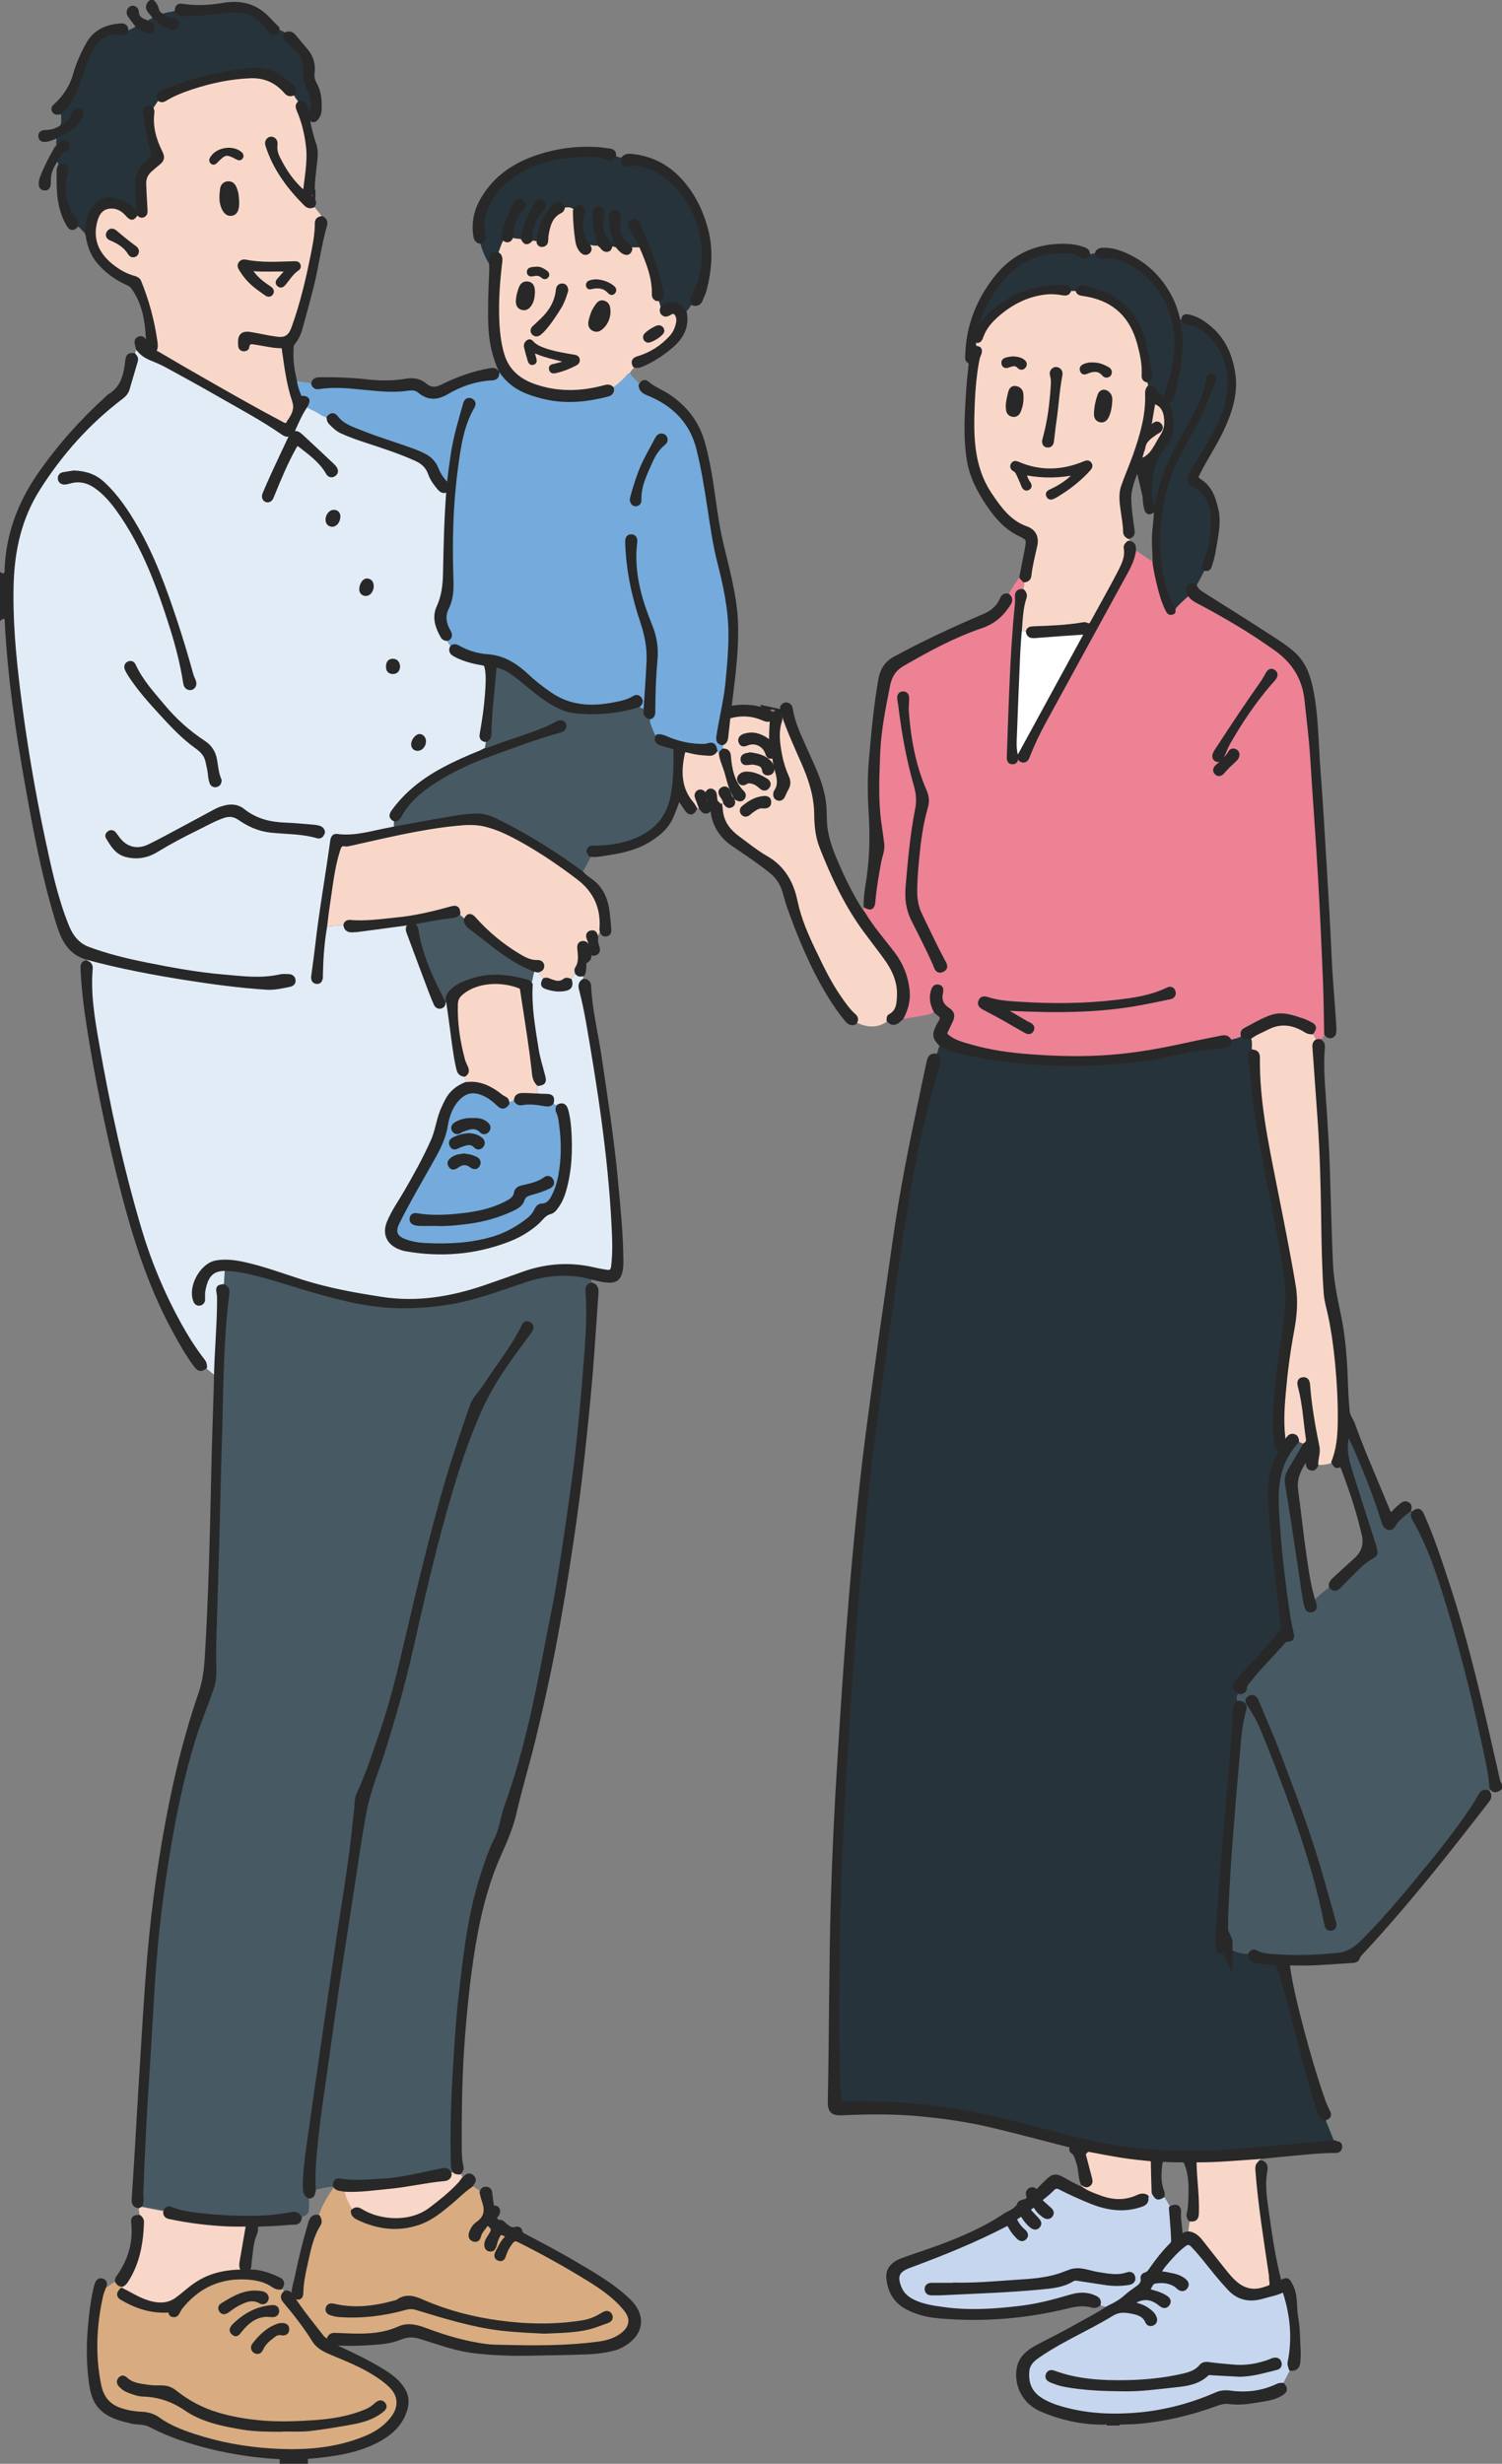 <?xml version="1.0" encoding="UTF-8"?><svg id="_レイヤー_2" xmlns="http://www.w3.org/2000/svg" viewBox="0 0 135.66 222.52"><rect x="0" y="0" width="135.66" height="222.52" fill="#808080" stroke="none"/><defs><style>.cls-1{fill:#fff;}.cls-1,.cls-2,.cls-3,.cls-4,.cls-5,.cls-6,.cls-7,.cls-8,.cls-9,.cls-10,.cls-11{fill-rule:evenodd;}.cls-2{fill:#c6d6ee;}.cls-3{fill:#ed8295;}.cls-4{fill:#d8ac80;}.cls-5{fill:#74abdc;}.cls-6{fill:#f9d7c8;}.cls-7{stroke-linecap:round;stroke-linejoin:round;stroke-width:.39px;}.cls-7,.cls-9{fill:#282828;stroke:#282828;}.cls-8{fill:#27333a;}.cls-9{stroke-miterlimit:10;stroke-width:1.05px;}.cls-10{fill:#475963;}.cls-11{fill:#e2ecf7;}</style></defs><g id="_レイヤー_1-2"><g id="mOr2K1"><path class="cls-9" d="M64.14,69.2s-.05.01-.07,0v-2.87s.05,0,.07,0c0,.95,0,1.9,0,2.86Z"/><path class="cls-3" d="M84.53,91.32c-.56.35-1.2.41-1.82.52-.34.06-.68.11-1.03.16-.1.02-.2,0-.27-.08.42-.77.63-1.6.53-2.47-.14-1.19-.56-2.28-1.28-3.25-.92-1.24-1.96-2.39-2.75-3.72.11-.22.04-.5.29-.66.43.24.61.15.66-.34.12-1.23.32-2.45.54-3.66.1-.53.34-1.06.27-1.61-.09-.65-.18-1.31-.27-1.96-.28-2.05-.17-4.1-.1-6.15.07-2.09.49-4.15.9-6.21.17-.83.53-1.45,1.3-1.9,2.29-1.33,4.61-2.59,7.12-3.44,1.12-.38,1.88-1.06,2.48-2.02.18-.29.19-.52-.08-.73.3-.58.67-1.11,1.04-1.64.05-.07.12-.12.2-.03.09.09.17.18.26.27.01.33-.04.66-.17.96-.37-.02-.5.16-.49.52.01.27.01.54-.01.8-.25,2.31-.37,4.63-.47,6.94-.1,2.22-.16,4.44-.25,6.66,0,.24,0,.5.29.52.34.03.36-.24.35-.5.1-.08.2-.16.35-.1,0,.21.04.41.29.44.27.04.36-.17.44-.37.42-1.07.92-2.11,1.47-3.13,2.36-4.31,4.71-8.61,7.07-12.92.45-.81.93-1.61,1.05-2.56.1.05.2.09.29.15.53.35,1.05.7,1.58,1.06.06.33.1.67.18.99.24,1.07.47,2.14.95,3.13.11.23.24.44.54.23.41-.6.97-1.06,1.49-1.54.19.28.46.45.75.6,2.43,1.27,4.79,2.67,7.03,4.27,1.59,1.14,2.55,2.63,2.76,4.58.19,1.75.41,3.49.52,5.25.22,3.68.5,7.36.72,11.04.18,3.09.31,6.18.44,9.28.06,1.55.07,3.09.1,4.64-.2.21-.4.43-.6.64-.07,0-.15.01-.22.02-.16-.28-.31-.56-.47-.83.3-.37.26-.57-.17-.77-.19-.09-.37-.19-.57-.26-.97-.32-1.94-.7-2.98-.31-.8.31-1.54.75-2.3,1.14-.19.1-.24.27-.19.47-.35.34-.83.35-1.25.49-.24-.42-.61-.27-.94-.21-1.24.24-2.48.5-3.71.77-2.24.48-4.5.84-6.8.97-2.22.13-4.44.06-6.66-.11-1.75-.13-3.49-.38-5.19-.86-.75-.21-1.52-.4-2.16-.91-.19-.15-.26-.27-.15-.49.16-.33.32-.65.47-.99.2-.45.11-.71-.29-.97-.53-.35-.76-.86-.63-1.47.06-.27.11-.54-.24-.6-.32-.06-.41.22-.48.48-.17.62-.01,1.19.28,1.74ZM81.87,63.98c.01-.31.04-.62.04-.93,0-.22-.1-.4-.34-.4-.27,0-.37.19-.35.43.02.22.07.44.1.67.29,2.39.71,4.76,1.37,7.07.21.73.31,1.44.16,2.22-.45,2.32-.67,4.67-.87,7.03-.09,1.03,0,2.01.48,2.95.67,1.33,1.35,2.66,1.96,4.02.13.3.2.8.69.56.44-.22.14-.59,0-.87-.7-1.33-1.34-2.69-2-4.05-.31-.64-.46-1.32-.47-2.03-.02-1.06.08-2.11.18-3.16.15-1.54.35-3.08.78-4.56.15-.53.12-.95-.09-1.44-1.04-2.39-1.48-4.91-1.65-7.5ZM90.67,91.22s.03-.07.05-.1c.22,0,.44,0,.66,0,3.93.18,7.85.2,11.74-.54.84-.16,1.68-.33,2.52-.51.26-.05.41-.22.33-.49-.07-.25-.28-.31-.51-.2-1.44.7-3,.93-4.57,1.12-2.99.35-5.98.37-8.98.17-.91-.06-1.83-.12-2.7-.41-.26-.09-.52-.14-.65.16-.15.32.07.49.33.62.65.34,1.29.69,1.93,1.04.6.33,1.19.69,1.79,1.03.19.11.42.18.55-.06.14-.26-.03-.42-.25-.53-.08-.04-.15-.07-.23-.11-.68-.39-1.35-.78-2.02-1.18ZM110.04,68.63c.16-.02.27-.14.34-.3.18-.41.33-.84.56-1.23,1.08-1.88,2.28-3.67,3.69-5.33.15-.18.33-.35.47-.54.14-.19.15-.41-.07-.56-.23-.15-.39-.02-.51.19-.16.28-.31.57-.5.83-1.35,1.92-2.65,3.87-3.93,5.84-.12.19-.26.37-.35.58-.12.27.03.53.31.53ZM111.75,68.14c-.01-.14-.09-.27-.25-.32-.15-.06-.29-.01-.37.12-.3.52-.74.9-1.19,1.29-.19.17-.27.39-.06.58.2.18.4.07.54-.11.33-.4.71-.75,1.1-1.1.13-.12.22-.25.22-.46Z"/><path class="cls-10" d="M127.65,136.65c-.03.17-.02.33.07.49,1.41,2.44,2.26,5.11,3.09,7.78,1.41,4.58,2.54,9.24,3.52,13.94.18.85.33,1.71.39,2.58-.1.15-.2.31-.3.46-.34-.16-.55-.03-.71.28-.2.37-.42.73-.65,1.08-1.14,1.71-2.39,3.34-3.69,4.93-1.99,2.44-3.98,4.88-6.21,7.12-.7.7-1.45,1.22-2.47,1.27-.28.01-.56.06-.84.08-1.63.12-3.26.14-4.89.01-.52-.04-1.07-.07-1.55-.36-.17-.1-.32-.02-.44.13-.81.11-1.5-.22-2.2-.55,0-.03,0-.07,0-.1,0-.2.05-.41-.04-.61-.04-1.7.06-3.4.15-5.1.08-1.47.18-2.94.3-4.41.17-2.14.34-4.29.54-6.43.15-1.62.2-3.25.65-4.83.11-.38-.08-.57-.51-.6-.2-.35-.22-.69.1-.99.23,0,.44-.07.45-.34,0-.24.13-.39.26-.56.99-1.3,2.19-2.42,3.25-3.67.08-.1.16-.16.32-.16.4,0,.49-.14.41-.52-.09-.45-.21-.91-.28-1.36-.52-3.37-.91-6.75-1.07-10.15-.06-1.18.02-2.36.39-3.5.3-.91.81-1.69,1.44-2.41.25.11.51.22.76.33-.46.79-.93,1.57-1.39,2.36-.22.38-.3.77-.23,1.21.21,1.29.42,2.57.62,3.86.32,2.12.63,4.25.95,6.37.05.3.12.61.21.9.07.22.26.3.48.22.22-.07.25-.25.2-.45-.03-.12-.07-.24-.11-.36.51-.47,1-.96,1.61-1.31.25.28.48.22.72-.02.35-.36.7-.73,1.06-1.08.55-.54,1.08-1.12,1.75-1.51.51-.3.55-.27.4-.85-.05-.18-.1-.35-.15-.52-.64-2.01-1.28-4.01-1.92-6.02-.41-1.29-.8-2.57-.31-3.94.02.04.06.1.09.15,1.17,2.5,2.19,5.05,3.03,7.67.07.21.11.44.25.62.19.26.52.27.67.02.35-.62.9-1.03,1.44-1.45.15.08.32.13.4.29ZM120.52,173.74c-.01-.05-.03-.15-.06-.24-.48-1.7-.95-3.41-1.45-5.11-.99-3.33-2.25-6.57-3.47-9.82-.61-1.63-1.34-3.22-1.99-4.84-.11-.28-.31-.59-.66-.38-.35.2-.13.48.03.72.44.64.81,1.32,1.11,2.04.78,1.88,1.52,3.78,2.23,5.7,1.34,3.63,2.57,7.29,3.38,11.08.07.34.13.69.22,1.03.05.2.21.3.42.26.2-.04.26-.19.26-.43Z"/><path class="cls-6" d="M80.27,92.15c-.84.66-1.75.7-2.7.29-.11-.05-.24-.08-.35-.12.15-.22.12-.42-.08-.6-.53-.47-.93-1.05-1.33-1.63-.88-1.26-1.55-2.64-2.21-4.02-.72-1.5-1.4-3.01-1.74-4.64-.35-1.69-1.1-3.06-2.65-3.96-.88-.51-1.69-1.17-2.52-1.77-.82-.6-1.44-1.35-1.57-2.4-.27-2.13-.35-4.26-.25-6.4.03-.53,0-1.07.11-1.6.04-.18.09-.33.26-.4,1.22-.51,2.46-.57,3.69-.04.32.14.55.22.82-.14-.03.84-.1,1.61-.07,2.43-.18-.13-.29-.23-.41-.32-.61-.42-1.26-.63-1.99-.4-.25.08-.48.26-.37.56.12.3.35.22.6.12.74-.29,1.56.13,1.81.9.05.16.15.32.3.3.34-.05.35.16.38.39.03.22.09.44.14.66.18.72.44,1.44-.05,2.14-.03.04-.03.11-.04.16-.03.21.04.37.24.43.19.06.33-.04.42-.2.12-.22.19-.47.33-.68.21-.35.2-.68.04-1.04-.29-.64-.5-1.32-.63-2.01-.19-1.02-.34-2.06,0-3.09.09-.28,0-.49-.21-.68.12-.19.21-.4.42-.53,0,.23.06.44.13.66.5,1.47,1.14,2.87,1.76,4.28.65,1.48,1.16,2.98,1.19,4.62.02,1.03.1,2.05.47,3.03,1.04,2.66,2.25,5.24,3.95,7.56.61.84,1.26,1.66,1.87,2.5.72,1,1.23,2.1,1.19,3.35-.02.72-.04,1.48-.82,1.9-.14.07-.13.24-.12.38ZM67.74,68.14c-.1.01-.21.02-.32.05-.23.06-.39.2-.33.45.06.24.24.27.46.24.19-.02.4-.05.59-.02.4.08.81.15.88.68.03.22.22.32.45.26.23-.06.3-.24.28-.46-.02-.22-.16-.39-.31-.54-.46-.47-1.07-.6-1.7-.68ZM67.48,69.88c-.16,0-.31,0-.45.09-.21.14-.34.32-.21.56.12.24.33.23.54.1.2-.13.4-.09.61-.04.31.08.55.26.78.47.19.18.42.2.58-.03.15-.21.07-.41-.13-.54-.53-.33-1.08-.59-1.72-.62ZM68.91,72.81c.29.02.58-.03.56-.39-.02-.37-.33-.37-.6-.33-.66.09-1.2.44-1.71.85-.16.13-.2.32-.05.49.14.17.32.15.49.03.09-.06.16-.15.26-.22.32-.22.63-.47,1.06-.44Z"/><path class="cls-8" d="M107.46,53.72c-.53.49-1.09.94-1.49,1.54.05-.19-.04-.35-.13-.51-.31-.54-.56-1.1-.72-1.7-.75-2.83-.64-5.66-.02-8.48.45-2.03,1.44-3.83,2.46-5.62.82-1.45,1.43-2.99,2.04-4.53.07-.18.12-.38-.12-.45-.21-.07-.3.08-.33.27-.21,1.37-.83,2.59-1.48,3.79-.65,1.2-1.34,2.38-1.92,3.61-.67,1.44-1.09,2.95-1.32,4.52-.11.15-.2.03-.3-.02.01-.33-.17-.62-.2-.94-.22-1.83.09-3.51,1.24-5.01.66-.85.76-1.84.54-2.88-.08-.38-.23-.73-.43-1.14.36.11.5-.03.58-.31.31-1.11.58-2.23.68-3.38.07-.76.18-1.53.05-2.31-.07-.44-.15-.88-.19-1.33.17.02.34.05.51.07.12.17.28.23.5.26.44.06.88.19,1.25.47,1.98,1.51,2.64,3.57,2.37,5.96-.2,1.73-1.03,3.23-1.9,4.69-.49.82-1,1.63-1.48,2.45-.29.49-.22.85.23,1.07,1.22.59,1.62,1.68,1.69,2.9.08,1.4-.12,2.78-.69,4.08-.08.19-.12.37,0,.56-.21.4-.42.81-.63,1.21-.08.15-.16.29-.31.38-.17-.07-.35-.13-.5.04-.14.16-.11.33-.05.51.03.08.06.16.09.24Z"/><path class="cls-8" d="M98.26,22.99c.27,0,.53-.17.81-.07.11.23.29.25.52.24.64-.05,1.26.05,1.86.29,2.06.83,3.39,2.38,4.21,4.38.75,1.84.73,3.75.31,5.68-.19.88-.55,1.7-.75,2.61-.23-.15-.41-.36-.66-.44-.11-.04-.21-.07-.23-.21-.03-.33-.24-.45-.54-.47-.15-.19-.17-.42-.19-.64.27-.08.32-.27.27-.53-.19-.95-.31-1.92-.56-2.85-.29-1.09-.71-2.13-1.52-2.97-1.08-1.11-2.43-1.69-3.91-2.01-.25-.05-.4.03-.54.22-.26.15-.54.04-.81.08-.03-.26-.17-.36-.43-.34-.21.02-.42.02-.63.02-2.81.03-5.05,1.23-6.84,3.35-.14.16-.25.35-.43.59-.05-.33.05-.53.1-.74.29-1.14.87-2.13,1.51-3.09.88-1.32,2.03-2.35,3.53-2.95.84-.34,1.72-.45,2.6-.43.62.01,1.3,0,1.85.45.19.15.33,0,.46-.14Z"/><path class="cls-9" d="M69.88,64.45c-.05.05-.06.16-.16.14-.09-.02-.07-.13-.1-.19.09.02.17.03.26.05Z"/><path class="cls-8" d="M111.95,152.82c-.31.3-.3.64-.1.99-.24.17-.32.4-.31.69.03.55-.02,1.1-.07,1.64-.16,1.81-.3,3.62-.45,5.43-.19,2.19-.38,4.37-.56,6.56-.14,1.78-.27,3.56-.39,5.35-.05.76-.15,1.51-.08,2.28.02.24.06.51.37.54.27.03.32-.22.41-.41.69.33,1.39.66,2.2.55-.1.4.13.58.47.66.56.13,1.14.16,1.72.19.11,0,.29-.08.3.12,0,.24.15.42.21.63.84,2.74,1.5,5.54,2.24,8.31.37,1.39.75,2.77,1.2,4.13.11.33.2.68.56.85.29.72.58,1.44.87,2.16-1.44.13-2.88.26-4.33.39-2.44.21-4.87.48-7.32.55-3.59.11-7.13-.18-10.64-.98-2.98-.68-5.9-1.55-8.88-2.21-3.21-.71-6.45-1.15-9.74-1.23-1.15-.03-2.31-.04-3.46-.04-.23,0-.35-.05-.36-.32-.03-.84-.14-1.69-.13-2.53,0-1.9-.11-3.8-.07-5.7.06-2.76.03-5.52.1-8.28.09-3.52.24-7.03.42-10.55.25-4.78.58-9.55.94-14.32.29-3.89.62-7.77,1.01-11.65.45-4.47,1.02-8.92,1.65-13.36.68-4.79,1.31-9.59,2.09-14.37.7-4.32,1.62-8.6,2.89-12.79.09-.3.07-.55-.18-.75.22-.33.18-.77.45-1.08.5.24.99.51,1.55.63.86.2,1.72.4,2.6.53,2,.31,4.02.53,6.04.6,1.44.05,2.87.04,4.31-.05,1.98-.12,3.96-.31,5.9-.73,1.73-.38,3.47-.73,5.25-.8.32-.01.46-.18.41-.5.43-.14.9-.15,1.25-.49.17.24.4.22.65.14.26.43.11.91.15,1.37-.12.14-.26.27-.22.48.27,1.41.32,2.85.51,4.27.67,4.98,1.94,9.85,2.65,14.83.17,1.18.35,2.36.23,3.57-.28,2.74-.84,5.45-1.01,8.2-.08,1.31-.19,2.61,0,3.92.05.33.15.59.53.63-.83,1.51-1.14,2.77-1.07,4.36.11,2.57.44,5.13.71,7.69.14,1.31.31,2.63.46,3.94.02.15.05.29-.08.44-.58.67-1.14,1.35-1.73,2.02-.76.85-1.55,1.67-2.3,2.53-.38.43-.3.7.19.96Z"/><path class="cls-2" d="M105.74,199.38c.07.96.18,1.93.2,2.89,0,.18,0,.28-.13.4-.7.7-1.31,1.47-1.87,2.28-.13.18-.25.36-.5.43-.16.04-.29.17-.26.34.09.48-.25.74-.56.95-.33.23-.64.45-.94.72-.45.41-1,.72-1.56.98-.32-.06-.65-.08-.91-.3.07-.32-.09-.46-.38-.6-.73-.34-1.44-.27-2.18-.05-1.48.44-2.98.83-4.52,1.01-2.32.28-4.65.43-6.98.1-.88-.12-1.75-.25-2.57-.62-.59-.27-1.08-.65-1.34-1.27-.45-1.07-.22-1.62.87-2.02,2.97-1.09,5.9-2.28,8.71-3.74.21-.11.29-.05.38.12.19.36.43.69.72.98.18.18.4.33.62.1.22-.23.07-.44-.13-.61-.28-.24-.5-.52-.68-.85-.19-.35.12-.39.28-.53.18-.15.31-.13.43.08.19.31.43.6.71.83.19.16.41.24.6.02.18-.2.07-.39-.08-.56-.21-.23-.43-.45-.63-.68-.15-.17-.2-.32.05-.47.19-.11.32-.26.5.04.19.32.46.57.77.77.18.11.38.13.53-.07.15-.2.07-.37-.09-.52-.22-.2-.44-.4-.66-.59-.2-.17-.25-.3,0-.49.33-.24.63-.52.92-.81.22-.22.43-.22.68-.09.89.46,1.8.86,2.72,1.24,1.5.62,3.01.87,4.6.31.36-.13.52-.3.45-.67.23-.14.46-.28.69-.42.27.5.37.54.79.28.35.29.5.72.74,1.08ZM86.11,206.35h-1.98c-.25,0-.43.11-.43.36,0,.25.18.37.42.38.25,0,.51.01.76,0,3.05-.15,6.1-.24,9.14-.53.97-.09,1.97-.18,2.83-.72.14-.09.32-.09.49-.06.81.13,1.61.24,2.42.37.73.12,1.46.13,2.18,0,.26-.05.45-.2.39-.5-.06-.25-.25-.34-.49-.26-.91.32-1.81.11-2.71-.02-.82-.12-1.6-.52-2.48-.23-.32.11-.63.24-.94.35-1.26.41-2.57.5-3.87.58-1.88.12-3.76.31-5.74.26Z"/><path class="cls-6" d="M103.52,198.45c-.25-.16-.48-.13-.75,0-1.13.52-2.28.5-3.43.07-.6-.23-1.22-.43-1.74-.82.06-.15.12-.31.19-.46.16.12.33.22.53.08.19-.14.16-.34.11-.53-.23-.88-.46-1.75-.69-2.63.02-.02.05-.05.07-.07,1.17.22,2.34.45,3.52.64.83.13,1.67.22,2.51.3.25.02.29.11.29.33.01.9.05,1.8.07,2.7-.23.14-.46.28-.69.42Z"/><path class="cls-2" d="M115.85,215.37c-.14,0-.27,0-.41.06-1.39.65-2.84.85-4.35.64-.43-.06-.84-.01-1.24.16-2.5,1.1-5.1,1.73-7.83,1.88-2.29.13-4.52-.05-6.7-.78-.5-.16-.97-.38-1.4-.67-.94-.62-1.24-1.52-1.14-2.59.06-.6.46-.98.92-1.3,1.33-.93,2.78-1.66,4.2-2.42.86-.45,1.72-.91,2.54-1.41.57-.35,1.12-.32,1.68-.22.6.11,1.23.26,1.51.93.08.19.26.27.46.17.21-.1.27-.28.2-.49-.12-.37-.42-.59-.72-.79-.41-.28-.89-.38-1.38-.52.85-.68,1.74-.68,2.59.01.24.19.48.32.68.03.21-.3-.01-.49-.26-.64-.47-.29-1.01-.4-1.59-.58.26-.3.31-.77.69-.82.7-.11,1.41-.06,2.01.4.06.04.1.1.15.14.2.16.42.21.6,0,.19-.23.1-.45-.11-.62-.31-.24-.66-.38-1.03-.46-.41-.08-.82-.19-1.29-.19.31-.6.73-1.05,1.14-1.5.37-.41.76-.8,1.2-1.12.27-.2.5-.19.74.06.77.79,1.42,1.67,2.12,2.52.39.48.8.94,1.22,1.4.87.93,1.9,1.07,3.05.72.56-.17,1.15-.26,1.69-.52.17-.08.22-.02.28.16.66,2.08.86,4.18.42,6.33-.05.22.07.37.1.56-.25.49-.5.97-.75,1.46ZM111.77,214.45c1.2.03,2.33-.32,3.48-.6.23-.06.37-.22.3-.47-.08-.24-.28-.3-.51-.25-.11.03-.21.08-.31.12-1.1.41-2.21.6-3.39.49-.71-.07-1.43-.12-2.14-.22-.26-.04-.53-.04-.7.18-.39.5-.95.7-1.52.83-1.76.42-3.55.59-5.35.62-2.17.03-4.33-.08-6.4-.85-.23-.08-.47-.1-.58.16-.11.27.07.43.29.52.39.16.79.3,1.2.38,1.79.34,3.61.38,5.42.41,1.54.02,3.06-.2,4.58-.36,1.04-.11,2.11-.26,2.91-1.06.08-.08.18-.05.28-.04.81.05,1.63.09,2.44.13Z"/><path class="cls-6" d="M107.5,200.44c.46.02.57-.09.58-.59.05-1.49-.18-2.97-.21-4.46,0-.16-.05-.29.2-.29,1.95.01,3.9-.19,5.84-.31-.03.16-.06.33-.08.49-.29.14-.32.36-.3.66.24,3.16.75,6.28,1.21,9.41.02.15.01.31.03.46.09.69.07.64-.57.87-1.61.56-2.63-.29-3.54-1.43-.76-.94-1.5-1.9-2.25-2.85-.29-.36-.61-.66-1.1-.73.06-.42.11-.83.17-1.25Z"/><path class="cls-6" d="M103.8,34.99c-.15.15-.19.32-.18.53.08,1.96-.47,3.81-1.11,5.63-.33.93-.72,1.83-1.05,2.75-.29.81-.13,1.64-.01,2.46.08.54.19,1.08.18,1.63,0,.23.12.36.3.47,0,.2.16.39.02.59-.14.13-.28.26-.24.46.15.87-.25,1.6-.62,2.32-.75,1.43-1.56,2.83-2.32,4.26-.16.3-.29.57-.69.32-.06-.04-.17-.02-.25,0-1.47.26-2.96.3-4.45.36-.21,0-.43.01-.51.27-.24-.15-.53.18-.77-.08.08-1.01.1-2.04.43-3.01.08-.22,0-.41-.18-.56.13-.31.19-.63.17-.97.25-.03.41-.15.44-.42.1-.91.33-1.79.53-2.69.16-.74-.09-1.31-.79-1.56-1.55-.55-2.43-1.77-3.29-3.06-1.73-2.57-1.68-5.44-1.56-8.34.05-1.21.16-2.41.37-3.61.05-.26.11-.52.22-.77.08-.18.09-.45-.1-.48-.55-.08-.35-.45-.35-.8.41.25.53.02.65-.32.28-.79.82-1.4,1.44-1.94,1.24-1.08,2.64-1.8,4.29-2,.55-.07,1.1-.02,1.64.07.23.04.42.04.53-.21.27-.05.55.07.81-.08.03.22.19.29.38.32.18.03.36.06.54.09,2.5.48,4,2,4.65,4.43.24.9.44,1.8.4,2.74-.01.23-.03.5.3.56.02.23.04.45.19.64ZM97.3,42.66c-.69.77-1.46,1.29-2.33,1.69-.19.09-.4.17-.28.42.12.24.33.15.51.06.11-.06.22-.12.33-.19,1.05-.64,2-1.39,2.82-2.31.12-.13.17-.27.07-.42-.12-.18-.27-.14-.45-.07-2.01.84-4.02.92-6.04.05-.16-.07-.3-.11-.42.04-.13.17-.07.36.09.44.3.15.37.44.5.7.12.27.23.54.35.81.07.17.19.3.39.2.2-.1.15-.28.05-.43-.15-.21-.25-.44-.33-.68-.05-.16-.06-.27.18-.23,1.49.28,2.99.25,4.56-.08ZM94.32,39.82c0,.21.07.36.27.39.24.03.38-.11.41-.33.07-.54.11-1.09.2-1.63.23-1.46.29-2.94.57-4.39.04-.19-.01-.37-.19-.48-.13-.08-.27-.08-.4.02-.17.12-.2.3-.14.49.09.3.09.61.07.92-.1,1.63-.31,3.24-.74,4.82-.02.07-.03.14-.04.18ZM100.26,36.3c.03-.33-.01-.51-.15-.68-.26-.32-.65-.29-.79.1-.19.53-.31,1.08-.32,1.64,0,.26.07.51.37.59.32.08.5-.12.61-.38.18-.4.24-.83.28-1.26ZM91.03,36.67c0,.36.02.66.38.77.25.07.46-.03.56-.26.24-.52.31-1.08.25-1.64-.03-.29-.26-.47-.56-.49-.28-.02-.37.21-.43.44-.11.41-.2.82-.21,1.18ZM98.75,32.93c-.23,0-.45,0-.66.08-.2.07-.44.17-.35.43.1.3.32.17.52.09.5-.19.99-.24,1.4.2.11.12.22.22.4.16.1-.04.16-.11.17-.22.02-.18-.1-.29-.23-.37-.38-.21-.79-.38-1.24-.37ZM91.46,32.38c-.11.02-.29.03-.46.07-.21.05-.44.14-.36.41.08.26.29.19.49.12.31-.11.61-.19.89.1.15.16.34.17.46-.02.13-.19.02-.34-.15-.46-.24-.17-.52-.2-.88-.22Z"/><path class="cls-6" d="M113.07,95c-.04-.46.11-.94-.15-1.37.47-.35,1.03-.56,1.55-.83,1.23-.64,2.41-.42,3.54.29.16.1.31.13.48.11.16.28.31.56.47.83-.26.15-.23.39-.22.63.15,2.1.3,4.21.45,6.31.21,2.98.29,5.96.33,8.94.03,2.29.07,4.58.23,6.87.05.69.26,1.35.4,2.02.3,1.42.49,2.85.63,4.29.17,1.81.27,3.62.24,5.43-.02,1.2-.12,2.39-.58,3.52-.49.26-1.03.28-1.57.26-.04-.55.22-1.07.11-1.63-.37-1.86-.71-3.73-.85-5.63-.02-.28-.13-.53-.46-.48-.34.05-.33.33-.26.6.42,1.56.5,3.16.73,4.75.04.25-.03.44-.26.55-.25-.11-.51-.22-.76-.33-.03-.22-.09-.42-.36-.45-.23-.03-.35.13-.47.3-.1.14-.14.33-.33.42-.26-1.57-.18-3.11-.04-4.65.17-1.85.4-3.69.74-5.51.26-1.37.39-2.75.15-4.15-.53-3.11-1.15-6.19-1.76-9.28-.74-3.74-1.52-7.48-1.47-11.32,0-.34-.17-.53-.53-.5Z"/><path class="cls-1" d="M92.09,56.96c.23.25.53-.07.77.08.06.42.35.43.69.4,1.38-.11,2.77-.21,4.16-.3.38-.02.43.07.24.41-1.94,3.56-3.89,7.13-5.83,10.69-.14-.06-.24.01-.35.1-.12-.45-.15-.91-.14-1.37.1-2.72.21-5.44.33-8.16.03-.61.09-1.23.13-1.84Z"/><path class="cls-9" d="M110.78,175.78c-.09-.2-.05-.41-.04-.61.09.2.04.41.04.61Z"/><path class="cls-6" d="M102.96,41.8c-.11-.35.1-.65.16-.97.03-.14.11-.26.13-.4.09-.69.62-1.01,1.12-1.36.1-.07.23-.11.32-.2.15-.14.19-.32.05-.49-.15-.17-.33-.16-.49-.02-.15.13-.28.29-.5.4.13-.76.25-1.51.38-2.27.05-.28.24-.19.38-.12.45.22.69.63.78,1.1.13.66.09,1.3-.31,1.9-.35.53-.6,1.11-1,1.6-.29.35-.69.52-1.02.81h0Z"/><path class="cls-9" d="M102.96,41.79s-.05-.02-.07-.03c.05-.05.06,0,.07.04,0,0,0,0,0,0Z"/><path class="cls-9" d="M97.75,194.13s-.02-.06-.02-.1c.03,0,.06.02.09.03-.02.02-.05.05-.07.07Z"/><path class="cls-7" d="M113.84,195.28c.43.1.51.37.43.79-.25,1.37,0,2.72.19,4.07.27,1.92.56,3.83,1.04,5.72.07.28.13.3.37.18.42-.21.47-.06.68.32.53.94.33,1.97.51,2.95.18,1,.16,2.02.22,3.03.02.32-.02.65-.03.97-.02.42-.23.64-.66.62-.03-.19-.14-.34-.1-.56.44-2.15.24-4.25-.42-6.33-.06-.18-.11-.24-.28-.16-.54.26-1.13.35-1.69.52-1.15.35-2.18.21-3.05-.72-.42-.45-.83-.92-1.22-1.4-.7-.85-1.35-1.73-2.12-2.52-.24-.25-.47-.26-.74-.06-.44.33-.83.71-1.2,1.12-.41.46-.83.9-1.14,1.5.47,0,.88.11,1.29.19.38.08.73.22,1.03.46.22.17.31.39.11.62-.18.21-.4.16-.6,0-.05-.05-.1-.1-.15-.14-.6-.46-1.31-.51-2.01-.4-.37.06-.43.53-.69.82.57.17,1.11.29,1.59.58.25.15.47.34.26.64-.21.29-.45.16-.68-.03-.85-.69-1.75-.7-2.59-.01.49.13.97.24,1.38.52.31.21.6.43.72.79.07.21.01.4-.2.49-.2.09-.38.01-.46-.17-.28-.68-.91-.82-1.51-.93-.56-.1-1.12-.13-1.68.22-.82.5-1.68.96-2.54,1.41-1.43.75-2.87,1.49-4.2,2.42-.46.32-.86.7-.92,1.3-.11,1.07.2,1.97,1.14,2.59.44.29.91.5,1.4.67,2.18.72,4.41.91,6.7.78,2.73-.15,5.33-.79,7.83-1.88.4-.18.81-.22,1.24-.16,1.51.21,2.97.02,4.35-.64.14-.06.27-.06.41-.06.28.35.26.53-.12.77-.74.47-1.59.51-2.42.66-.78.14-1.56.19-2.35.09-.4-.05-.78.06-1.15.2-2.32.85-4.7,1.41-7.16,1.61-.41.03-.82.02-1.22.05-.14.01-.31-.07-.42.09h-.93c-.11-.16-.28-.08-.42-.08-1.97,0-3.84-.41-5.65-1.2-1.72-.76-2.29-2.55-1.94-3.88.22-.84.87-1.33,1.59-1.72,1.1-.6,2.23-1.13,3.32-1.75,1.06-.61,2.16-1.14,3.17-1.83.57-.26,1.11-.57,1.56-.98.3-.27.61-.49.94-.72.31-.21.65-.47.56-.95-.03-.17.11-.3.26-.34.24-.06.37-.24.5-.43.56-.81,1.17-1.58,1.87-2.28.12-.12.13-.23.13-.4-.03-.97-.13-1.93-.2-2.89.44-.23.74-.09.71.38-.05.58.09,1.14.11,1.71.01.36.1.49.45.28.09-.05.22-.05.32-.07.48.07.81.36,1.1.73.75.95,1.49,1.91,2.25,2.85.91,1.13,1.92,1.99,3.54,1.43.65-.22.66-.17.57-.87-.02-.15,0-.31-.03-.46-.46-3.13-.97-6.25-1.21-9.41-.02-.3,0-.53.3-.66Z"/><path class="cls-7" d="M135.47,161.48c-.26.2-.52.33-.75-.03-.06-.87-.21-1.73-.39-2.58-.98-4.69-2.11-9.35-3.52-13.94-.82-2.67-1.67-5.34-3.09-7.78-.09-.16-.11-.32-.07-.49.41-.31.59-.27.8.2.9,2.02,1.58,4.11,2.27,6.2,1.83,5.58,3.11,11.31,4.41,17.03.09.39.12.79.34,1.14v.25Z"/><path class="cls-7" d="M127.25,136.36c-.54.43-1.1.83-1.44,1.45-.14.26-.48.24-.67-.02-.14-.18-.18-.41-.25-.62-.84-2.62-1.87-5.18-3.03-7.67-.03-.06-.06-.11-.09-.15-.49,1.36-.1,2.65.31,3.94.64,2.01,1.28,4.01,1.92,6.02.06.17.11.35.15.52.15.57.11.55-.4.85-.67.39-1.2.97-1.75,1.51-.36.35-.71.72-1.06,1.08-.23.24-.47.3-.72.02-.05-.27.1-.45.28-.62.66-.61,1.32-1.22,1.99-1.82q1.05-.97.67-2.37c-.04-.15-.07-.3-.11-.45-.48-1.98-1.15-3.9-1.88-5.8-.44.25-.51.23-.73-.17.45-1.13.56-2.32.58-3.52.03-1.81-.07-3.62-.24-5.43-.14-1.44-.33-2.87-.63-4.29-.14-.67-.35-1.34-.4-2.02-.16-2.29-.2-4.58-.23-6.87-.04-2.98-.12-5.97-.33-8.94-.15-2.11-.3-4.21-.45-6.31-.02-.24-.04-.49.22-.63.07,0,.15-.01.22-.02.24.11.31.32.29.56-.17,1.82.04,3.63.15,5.44.12,1.87.24,3.73.3,5.6.09,2.84.15,5.68.28,8.52.08,1.6.41,3.16.74,4.74.37,1.79.51,3.61.59,5.44.04,1.07.07,2.14.19,3.2.04.38.34.74.48,1.13.72,2.04,1.59,4.02,2.42,6.02.3.72.6,1.45.92,2.19.26-.14.42-.36.61-.54.14-.13.29-.27.44-.39.16-.13.35-.21.55-.09.22.13.18.32.12.52Z"/><path class="cls-7" d="M70.23,64.41c.21.18.3.39.21.68-.34,1.03-.19,2.07,0,3.09.13.69.34,1.36.63,2.01.16.36.17.69-.04,1.04-.13.21-.21.46-.33.68-.09.16-.23.26-.42.2-.21-.07-.27-.23-.24-.43,0-.06.01-.12.04-.16.49-.7.23-1.42.05-2.14-.05-.22-.11-.44-.14-.66-.03-.23-.04-.44-.38-.39-.16.02-.25-.14-.3-.3-.24-.77-1.06-1.19-1.81-.9-.25.1-.48.18-.6-.12-.12-.31.11-.48.37-.56.73-.23,1.38-.02,1.99.4.12.08.24.18.41.32-.04-.82.03-1.59.07-2.43-.27.36-.5.27-.82.14-1.22-.53-2.46-.47-3.69.04-.17.07-.23.22-.26.4-.12.53-.09,1.07-.11,1.6-.1,2.14-.02,4.28.25,6.4.13,1.05.75,1.8,1.57,2.4.83.61,1.63,1.26,2.52,1.77,1.55.9,2.3,2.27,2.65,3.96.34,1.63,1.02,3.15,1.74,4.64.66,1.38,1.33,2.76,2.21,4.02.4.58.8,1.16,1.33,1.63.2.18.23.37.08.6-.35.17-.57-.05-.76-.28-.54-.65-1.02-1.35-1.46-2.06-1.58-2.56-2.72-5.32-3.73-8.14-.21-.58-.31-1.19-.55-1.77-.25-.59-.62-1.06-1.12-1.45-1.07-.85-2.2-1.61-3.33-2.37-1.26-.85-1.87-2.01-1.93-3.5-.05-1.18-.12-2.36-.18-3.54,0-.95,0-1.9,0-2.86.03-.41.05-.81.09-1.22.04-.45.28-.78.7-.92,1.47-.49,2.94-.55,4.41.02.1.04.19.11.28.17.03.07,0,.18.1.19.1.02.11-.09.16-.14.12-.01.24-.03.36-.04Z"/><path class="cls-7" d="M98.26,22.99c-.13.14-.27.29-.46.14-.55-.45-1.22-.44-1.85-.45-.88-.01-1.76.09-2.6.43-1.5.6-2.65,1.63-3.53,2.95-.64.96-1.22,1.96-1.51,3.09-.05.21-.15.41-.1.74.18-.24.29-.42.43-.59,1.79-2.12,4.03-3.32,6.84-3.35.21,0,.42,0,.63-.02.26-.02.4.08.43.34-.11.24-.3.25-.53.21-.54-.1-1.09-.14-1.64-.07-1.65.2-3.05.93-4.29,2-.62.54-1.16,1.15-1.44,1.94-.12.34-.23.57-.65.32,0,.35-.2.72.35.8.18.03.18.29.1.48-.11.24-.17.5-.22.77-.21,1.19-.32,2.4-.37,3.61-.12,2.9-.16,5.77,1.56,8.34.87,1.29,1.74,2.51,3.29,3.06.7.25.96.83.79,1.56-.2.89-.43,1.78-.53,2.69-.03.27-.19.39-.44.42-.09-.09-.17-.18-.26-.27.16-.84.33-1.68.49-2.52.17-.93.16-.98-.7-1.4-1.16-.57-1.98-1.49-2.7-2.54-.88-1.28-1.6-2.63-1.84-4.17-.23-1.45-.23-2.92-.16-4.38.06-1.31.15-2.61.3-3.91.03-.24.1-.5-.2-.66-.11-.06-.08-.23-.08-.36.05-2.27.71-4.33,1.97-6.22.65-.97,1.38-1.84,2.35-2.5,1.19-.8,2.5-1.19,3.92-1.25.73-.03,1.46.01,2.17.26.24.08.49.17.48.5Z"/><path class="cls-7" d="M107.46,53.72c-.03-.08-.06-.16-.09-.24-.07-.18-.09-.36.05-.51.15-.17.33-.11.5-.04.13.37.42.57.74.77,2.03,1.28,4.07,2.56,6.09,3.87.71.46,1.42.91,2.05,1.48,1.08.97,1.44,2.26,1.69,3.63.4,2.23.4,4.48.57,6.73.22,2.88.39,5.76.56,8.64.17,2.81.34,5.62.46,8.43.09,2.03.29,4.04.41,6.07.01.17.02.34.02.51,0,.21-.03.4-.24.49-.2.09-.35-.03-.48-.17-.03-1.55-.04-3.1-.1-4.64-.13-3.09-.26-6.19-.44-9.28-.21-3.68-.49-7.36-.72-11.04-.11-1.76-.33-3.5-.52-5.25-.21-1.95-1.17-3.45-2.76-4.58-2.24-1.6-4.59-2.99-7.03-4.27-.29-.15-.56-.32-.75-.6Z"/><path class="cls-7" d="M91.02,53.8c.27.22.26.45.08.73-.6.95-1.36,1.64-2.48,2.02-2.51.85-4.83,2.11-7.12,3.44-.77.45-1.13,1.07-1.3,1.9-.41,2.05-.82,4.11-.9,6.21-.07,2.05-.18,4.1.1,6.15.09.65.19,1.31.27,1.96.07.55-.17,1.08-.27,1.61-.23,1.22-.43,2.43-.54,3.66-.05.49-.23.58-.66.34-.02-.89.16-1.76.28-2.63.27-1.94.29-3.88.17-5.84-.1-1.59-.11-3.2.03-4.8.21-2.41.43-4.81.85-7.2.15-.82.52-1.44,1.28-1.86,2.63-1.43,5.34-2.69,8.09-3.86.75-.32,1.31-.8,1.62-1.56.1-.24.27-.31.5-.27Z"/><path class="cls-7" d="M103.8,34.99c.3.02.51.14.54.47.01.14.12.17.23.21.25.09.43.3.66.44.2-.91.56-1.73.75-2.61.41-1.93.44-3.84-.31-5.68-.81-1.99-2.15-3.55-4.21-4.38-.59-.24-1.22-.35-1.86-.29-.23.02-.41-.01-.52-.24.1-.33.38-.34.65-.34.85,0,1.62.3,2.36.68,1.57.79,2.73,2,3.55,3.53.35.64.57,1.34.75,2.04.04.45.12.89.19,1.33.13.78.02,1.54-.05,2.31-.11,1.15-.38,2.27-.68,3.38-.08.27-.22.41-.58.31.2.41.35.76.43,1.14.22,1.04.11,2.03-.54,2.88-1.15,1.5-1.46,3.19-1.24,5.01.04.32.21.61.2.94-.32.22-.49.18-.58-.16-.12-.46-.17-.94-.12-1.42.08-.83.11-1.67.34-2.54-.38.15-.58.64-1.02.34,0,0-.1.09-.12.15-.31.84-.66,1.66-.64,2.6.02.95.17,1.88.3,2.81.04.3-.04.5-.35.57-.18-.1-.3-.24-.3-.47,0-.55-.11-1.09-.18-1.63-.11-.82-.28-1.65.01-2.46.33-.93.72-1.83,1.05-2.75.64-1.82,1.19-3.66,1.11-5.63,0-.21.03-.39.18-.53ZM102.96,41.79c.32-.29.73-.46,1.02-.81.41-.49.66-1.08,1-1.6.4-.6.43-1.24.31-1.9-.09-.47-.32-.87-.78-1.1-.15-.07-.34-.16-.38.12-.13.76-.25,1.51-.38,2.27.21-.11.34-.27.5-.4.16-.14.34-.15.49.02.14.17.11.35-.05.49-.09.08-.22.12-.32.2-.49.35-1.03.67-1.12,1.36-.02.14-.1.26-.13.4-.06.32-.27.62-.16.97,0-.04-.01-.08-.07-.04.02.01.05.02.07.03ZM103.76,41.97l-.02-.02v.03s.02-.01.02-.01Z"/><path class="cls-7" d="M80.27,92.15c0-.14-.01-.31.12-.38.78-.41.79-1.18.82-1.9.04-1.26-.47-2.35-1.19-3.35-.61-.84-1.25-1.66-1.87-2.5-1.7-2.32-2.91-4.89-3.95-7.56-.38-.97-.46-2-.47-3.03-.03-1.64-.54-3.14-1.19-4.62-.62-1.41-1.27-2.82-1.76-4.28-.07-.21-.13-.43-.13-.66.11-.16.24-.28.46-.22.18.05.27.2.3.37.19,1.3.77,2.45,1.29,3.63.7,1.6,1.53,3.16,1.72,4.94.09.81.02,1.63.16,2.44.19,1.13.62,2.18,1.08,3.22.58,1.33,1.23,2.61,1.99,3.85.08.13.18.24.28.36.79,1.33,1.82,2.49,2.75,3.72.73.97,1.15,2.06,1.28,3.25.1.87-.12,1.7-.53,2.47-.13.12-.25.25-.4.35-.28.19-.54.16-.75-.13Z"/><path class="cls-7" d="M108.85,51.35c-.12-.18-.09-.37,0-.56.57-1.3.77-2.68.69-4.08-.07-1.22-.47-2.31-1.69-2.9-.45-.22-.52-.57-.23-1.07.48-.82.99-1.63,1.48-2.45.87-1.47,1.7-2.97,1.9-4.69.27-2.39-.39-4.45-2.37-5.96-.37-.28-.8-.41-1.25-.47-.21-.03-.37-.1-.5-.26.01-.4.28-.36.54-.3.74.18,1.36.61,1.92,1.1,1.19,1.04,1.77,2.41,2.02,3.93.3,1.8-.23,3.45-.96,5.05-.63,1.37-1.48,2.61-2.16,3.96-.26.53-.26.53.22.87.88.61,1.16,1.53,1.39,2.51.28,1.21-.03,2.37-.21,3.55-.08.5-.2.99-.36,1.47-.07.22-.16.4-.44.3Z"/><path class="cls-7" d="M105,198.3c-.41.26-.52.22-.79-.28-.03-.9-.06-1.8-.07-2.7,0-.22-.04-.31-.29-.33-.84-.08-1.68-.17-2.51-.3-1.18-.19-2.35-.42-3.52-.64-.03,0-.06-.02-.09-.03,0,.03.02.06.02.1.23.88.46,1.75.69,2.63.05.19.09.39-.11.53-.2.15-.37.04-.53-.08-.26-.62-.18-1.31-.41-1.93-.13-.35-.17-.75-.53-.97-.05-.03-.1-.13-.09-.18.09-.38-.18-.38-.42-.44-2.27-.58-4.54-1.19-6.82-1.73-2.12-.5-4.28-.81-6.45-1.01-2.33-.22-4.66-.2-7-.09-.89.05-1.14-.21-1.12-1.09.13-6.11.1-12.22.28-18.33.12-4.01.31-8.02.56-12.02.2-3.17.4-6.35.63-9.52.26-3.58.55-7.16.89-10.73.31-3.21.64-6.41,1.06-9.61.38-2.93.78-5.85,1.19-8.78.4-2.86.83-5.71,1.23-8.56.5-3.59,1.17-7.16,1.91-10.71.38-1.83.76-3.66,1.15-5.48.12-.58.24-.69.66-.67.26.2.28.45.18.75-1.27,4.19-2.19,8.47-2.89,12.79-.78,4.78-1.41,9.57-2.09,14.37-.63,4.44-1.2,8.89-1.65,13.36-.39,3.88-.72,7.76-1.01,11.65-.36,4.77-.69,9.54-.94,14.32-.19,3.51-.33,7.03-.42,10.55-.07,2.76-.04,5.52-.1,8.28-.04,1.9.07,3.8.07,5.7,0,.84.1,1.68.13,2.53.01.27.13.32.36.32,1.15,0,2.31.01,3.46.04,3.29.07,6.53.52,9.74,1.23,2.98.66,5.9,1.53,8.88,2.21,3.51.8,7.06,1.09,10.64.98,2.45-.07,4.88-.34,7.32-.55,1.44-.13,2.89-.26,4.33-.39.08.03.15.08.23.09.23.01.28.16.27.34-.02.21-.16.33-.37.33-1.6,0-3.19.2-4.78.34-.66.06-1.31.13-1.96.2-1.95.12-3.89.32-5.84.31-.25,0-.21.13-.2.29.03,1.49.26,2.96.21,4.46-.02.5-.13.61-.58.59-.09-.14-.19-.29-.14-.47.16-.62.15-1.26.17-1.89.02-.93-.03-1.85-.4-2.73-.08-.19-.18-.25-.37-.25-.52,0-1.04,0-1.56-.04-.31-.02-.39.1-.42.37-.1.86-.16,1.71.18,2.53.04.1.02.22.03.33Z"/><path class="cls-7" d="M103.52,198.45c.07.37-.09.54-.45.67-1.58.55-3.1.31-4.6-.31-.92-.38-1.83-.78-2.72-1.24-.25-.13-.46-.13-.68.09-.28.29-.59.56-.92.81-.25.19-.2.32,0,.49.22.19.44.39.66.59.16.15.24.32.09.52-.15.19-.35.18-.53.07-.31-.2-.59-.45-.77-.77-.17-.29-.31-.15-.5-.04-.25.15-.2.3-.05.47.21.23.42.45.63.68.16.17.26.36.08.56-.19.22-.4.14-.6-.02-.29-.23-.52-.52-.71-.83-.13-.2-.25-.23-.43-.08-.17.14-.47.17-.28.53.18.33.4.61.68.85.2.17.34.39.13.61-.22.23-.44.08-.62-.1-.29-.29-.53-.62-.72-.98-.1-.18-.17-.23-.38-.12-2.81,1.46-5.74,2.64-8.71,3.74-1.1.4-1.32.95-.87,2.02.26.63.75,1,1.34,1.27.82.37,1.69.5,2.57.62,2.33.33,4.66.18,6.98-.1,1.53-.18,3.04-.57,4.52-1.01.73-.22,1.45-.28,2.18.05.29.13.45.27.38.6-.17.15-.36.2-.58.13-.73-.21-1.45-.11-2.16.06-3.84.95-7.73,1.26-11.67.91-.95-.08-1.88-.3-2.75-.73-1.12-.54-1.67-1.47-1.81-2.66-.09-.76.34-1.33,1.22-1.66,1.12-.41,2.26-.77,3.37-1.18,2.04-.76,4.05-1.61,5.86-2.83.35-.23.76-.35,1.06-.65.11-.11.24-.18.28-.35.05-.19.2-.23.38-.28.29-.07.61-.17.45-.61-.06-.18,0-.34.16-.44.15-.1.32-.09.43.03.16.19.25.07.36-.04.25-.25.49-.5.75-.75.55-.55.78-.57,1.45-.2.53.29,1.04.61,1.61.82.52.39,1.14.6,1.74.82,1.15.43,2.3.46,3.43-.07.27-.12.5-.15.75,0Z"/><path class="cls-7" d="M111.02,93.97c.06.32-.09.48-.41.5-1.78.07-3.52.42-5.25.8-1.94.43-3.92.61-5.9.73-1.44.09-2.87.1-4.31.05-2.03-.07-4.04-.29-6.04-.6-.88-.13-1.74-.33-2.6-.53-.56-.13-1.04-.39-1.55-.63-.55-.57-.6-.86-.23-1.6.13-.26.37-.54.35-.78-.02-.21-.36-.39-.55-.58-.29-.55-.45-1.12-.28-1.74.07-.26.16-.53.48-.48.34.06.29.33.24.6-.14.61.09,1.13.63,1.47.4.26.49.52.29.97-.15.33-.31.66-.47.99-.11.22-.04.34.15.49.64.51,1.41.7,2.16.91,1.69.48,3.43.73,5.19.86,2.22.17,4.44.24,6.66.11,2.29-.13,4.55-.49,6.8-.97,1.24-.27,2.47-.53,3.71-.77.33-.06.7-.21.94.21Z"/><path class="cls-7" d="M119.66,191.33c-.36-.17-.46-.52-.56-.85-.45-1.36-.82-2.75-1.2-4.13-.74-2.77-1.39-5.57-2.24-8.31-.07-.21-.21-.39-.21-.63,0-.2-.19-.12-.3-.12-.58-.03-1.15-.06-1.72-.19-.34-.08-.57-.26-.47-.66.12-.15.27-.23.44-.13.48.29,1.02.32,1.55.36,1.63.13,3.26.11,4.89-.01.28-.02.56-.06.84-.08,1.02-.04,1.78-.57,2.47-1.27,2.23-2.23,4.22-4.68,6.21-7.12,1.3-1.59,2.55-3.22,3.69-4.93.23-.35.45-.71.65-1.08.17-.31.37-.44.71-.28.17.27.1.49-.09.73-3.67,4.74-7.38,9.45-11.48,13.83-.08.08-.15.16-.18.28-.07.25-.24.34-.5.35-1.18.07-2.36.17-3.54.22-.77.03-1.54,0-2.34,0,.27,2.06.78,4.02,1.29,5.99.56,2.12,1.17,4.22,1.89,6.29.13.38.29.76.48,1.12.18.34.08.51-.31.61Z"/><path class="cls-7" d="M81.87,63.98c.17,2.58.61,5.11,1.65,7.5.21.49.24.91.09,1.44-.43,1.49-.63,3.02-.78,4.56-.1,1.05-.19,2.1-.18,3.16.01.72.15,1.39.47,2.03.66,1.35,1.29,2.72,2,4.05.15.28.45.66,0,.87-.49.24-.56-.27-.69-.56-.61-1.36-1.29-2.69-1.96-4.02-.47-.94-.57-1.92-.48-2.95.2-2.35.41-4.71.87-7.03.15-.78.05-1.49-.16-2.22-.66-2.32-1.08-4.68-1.37-7.07-.03-.22-.08-.44-.1-.67-.02-.24.08-.43.35-.43.24,0,.34.18.34.4,0,.31-.03.62-.04.93Z"/><path class="cls-7" d="M92.11,68.23c1.94-3.56,3.89-7.13,5.83-10.69.19-.34.14-.44-.24-.41-1.39.09-2.77.19-4.16.3-.34.03-.63.02-.69-.4.08-.26.3-.26.51-.27,1.49-.06,2.98-.1,4.45-.36.08-.01.19-.03.25,0,.4.24.53-.02.69-.32.77-1.42,1.57-2.82,2.32-4.26.37-.72.77-1.45.62-2.32-.04-.21.11-.34.24-.46.43.02.49.3.48.65-.12.95-.6,1.74-1.05,2.56-2.36,4.3-4.71,8.61-7.07,12.92-.55,1.01-1.05,2.05-1.47,3.13-.08.2-.17.41-.44.37-.25-.03-.29-.23-.29-.44Z"/><path class="cls-7" d="M90.67,91.22c.67.39,1.35.78,2.02,1.18.07.04.15.07.23.11.23.11.4.27.25.53-.13.24-.36.17-.55.06-.6-.34-1.19-.69-1.79-1.03-.64-.36-1.28-.7-1.93-1.04-.26-.14-.48-.3-.33-.62.14-.3.39-.24.65-.16.88.29,1.79.35,2.7.41,3,.2,5.99.19,8.98-.17,1.56-.18,3.12-.41,4.57-1.12.23-.11.43-.06.51.2.08.27-.07.44-.33.49-.84.18-1.68.35-2.52.51-3.89.74-7.81.72-11.74.54-.22-.01-.44,0-.66,0-.02.03-.03.07-.05.1Z"/><path class="cls-7" d="M104.3,50.91c0-1.01-.13-2.02-.02-3.03.07-.57.1-1.15.15-1.72.23-1.57.64-3.08,1.32-4.52.58-1.24,1.27-2.41,1.92-3.61.65-1.2,1.27-2.41,1.48-3.79.03-.19.12-.34.33-.27.24.08.2.27.12.45-.61,1.54-1.22,3.08-2.04,4.53-1.01,1.79-2.01,3.59-2.46,5.62-.63,2.83-.74,5.66.02,8.48.16.6.42,1.16.72,1.7.09.16.18.32.13.51-.3.21-.43,0-.54-.23-.48-.99-.71-2.07-.95-3.13-.07-.33-.12-.66-.18-.99Z"/><path class="cls-7" d="M92.09,56.96c-.04.61-.1,1.23-.13,1.84-.12,2.72-.23,5.44-.33,8.16-.02.46.02.92.14,1.37.01.26-.01.52-.35.5-.3-.02-.3-.29-.29-.52.08-2.22.15-4.44.25-6.66.1-2.32.23-4.64.47-6.94.03-.26.03-.53.01-.8-.02-.35.12-.54.49-.52.17.16.25.34.18.56-.33.98-.35,2-.43,3.01Z"/><path class="cls-7" d="M118.48,93.21c-.17.01-.32-.02-.48-.11-1.13-.72-2.3-.93-3.54-.29-.52.27-1.07.47-1.55.83-.24.08-.47.1-.65-.14-.05-.2,0-.37.19-.47.76-.4,1.49-.84,2.3-1.14,1.04-.4,2.01-.01,2.98.31.2.07.38.17.57.26.43.2.47.4.17.77Z"/><path class="cls-7" d="M110.04,68.63c-.28,0-.43-.25-.31-.53.09-.2.22-.39.35-.58,1.28-1.97,2.58-3.92,3.93-5.84.19-.26.34-.55.5-.83.12-.21.28-.34.51-.19.22.14.21.36.07.56-.14.19-.31.36-.47.54-1.41,1.65-2.62,3.45-3.69,5.33-.22.39-.37.82-.56,1.23-.07.17-.18.28-.34.3Z"/><path class="cls-7" d="M111.75,68.14c0,.21-.1.35-.22.46-.38.35-.76.7-1.1,1.1-.15.18-.35.29-.54.11-.21-.19-.13-.42.06-.58.44-.39.89-.77,1.19-1.29.07-.13.22-.18.37-.12.16.06.24.18.25.32Z"/><path class="cls-7" d="M113.07,95c.36-.03.53.16.53.5-.05,3.84.73,7.58,1.47,11.32.61,3.09,1.24,6.17,1.76,9.28.24,1.4.11,2.78-.15,4.15-.34,1.83-.58,3.66-.74,5.51-.14,1.55-.23,3.09.04,4.65.2-.08.23-.28.33-.42.12-.17.24-.33.47-.3.26.03.33.23.36.45-.62.72-1.14,1.49-1.44,2.41-.37,1.14-.45,2.33-.39,3.5.16,3.4.55,6.78,1.07,10.15.07.46.19.91.28,1.36.08.38-.02.52-.41.52-.15,0-.23.07-.32.16-1.06,1.24-2.25,2.37-3.25,3.67-.13.17-.25.32-.26.56-.01.26-.22.33-.45.34-.49-.26-.57-.53-.19-.96.75-.86,1.54-1.68,2.3-2.53.59-.66,1.15-1.35,1.73-2.02.12-.14.09-.29.08-.44-.15-1.31-.32-2.63-.46-3.94-.28-2.56-.61-5.11-.71-7.69-.07-1.59.24-2.84,1.07-4.36-.38-.04-.49-.29-.53-.63-.19-1.31-.08-2.61,0-3.92.17-2.75.73-5.46,1.01-8.2.12-1.21-.06-2.39-.23-3.57-.72-4.97-1.99-9.85-2.65-14.83-.19-1.42-.24-2.86-.51-4.27-.04-.21.09-.34.22-.48Z"/><path class="cls-7" d="M118.88,132.32c-.11.19-.23.38-.49.28-.25-.09-.26-.31-.25-.53,0-.16,0-.32,0-.61-.71,1.01-1.25,1.93-1.09,3.13.28,1.97.47,3.96.76,5.92.2,1.37.39,2.75.8,4.08.04.12.08.24.11.36.05.2.01.37-.2.45-.22.07-.41,0-.48-.22-.09-.29-.16-.6-.21-.9-.32-2.12-.63-4.25-.95-6.37-.19-1.29-.4-2.58-.62-3.86-.07-.44.01-.84.23-1.21.46-.79.92-1.57,1.39-2.36.23-.11.3-.3.26-.55-.23-1.58-.31-3.19-.73-4.75-.07-.27-.08-.55.26-.6.32-.05.44.2.46.48.14,1.9.47,3.76.85,5.63.11.56-.15,1.08-.11,1.63Z"/><path class="cls-7" d="M110.78,175.88c-.08.19-.13.44-.41.41-.31-.03-.35-.3-.37-.54-.08-.76.02-1.52.08-2.28.12-1.78.25-3.57.39-5.35.18-2.19.37-4.37.56-6.56.15-1.81.29-3.62.45-5.43.05-.55.1-1.09.07-1.64-.01-.29.07-.52.31-.69.44.02.62.22.51.6-.45,1.58-.5,3.21-.65,4.83-.2,2.14-.37,4.28-.54,6.43-.12,1.47-.22,2.94-.3,4.41-.09,1.7-.19,3.39-.15,5.1-.01.21-.05.41.04.61,0,.03,0,.07,0,.1Z"/><path class="cls-7" d="M120.52,173.74c0,.24-.06.38-.26.43-.21.05-.37-.06-.42-.26-.09-.34-.15-.69-.22-1.03-.81-3.79-2.04-7.45-3.38-11.08-.71-1.91-1.44-3.81-2.23-5.7-.3-.72-.67-1.39-1.11-2.04-.16-.24-.39-.51-.03-.72.36-.2.55.1.66.38.65,1.62,1.38,3.2,1.99,4.84,1.22,3.25,2.48,6.49,3.47,9.82.5,1.7.97,3.4,1.45,5.11.03.09.05.19.06.24Z"/><path class="cls-7" d="M67.74,68.14c.63.09,1.24.21,1.7.68.15.15.28.32.31.54.02.22-.05.4-.28.46-.23.06-.42-.04-.45-.26-.07-.54-.49-.6-.88-.68-.19-.04-.39,0-.59.02-.22.03-.41,0-.46-.24-.06-.26.1-.39.33-.45.11-.03.22-.03.32-.05Z"/><path class="cls-7" d="M67.48,69.88c.64.02,1.19.29,1.72.62.21.13.28.33.13.54-.16.23-.39.21-.58.03-.23-.21-.47-.39-.78-.47-.2-.05-.41-.09-.61.04-.2.13-.41.14-.54-.1-.13-.24,0-.43.21-.56.14-.09.29-.1.45-.09Z"/><path class="cls-7" d="M68.91,72.81c-.43-.04-.74.22-1.06.44-.09.06-.17.15-.26.22-.17.12-.35.14-.49-.03-.14-.17-.1-.36.05-.49.5-.41,1.04-.76,1.71-.85.27-.04.59-.05.6.33.02.36-.26.41-.56.39Z"/><path class="cls-7" d="M103.61,34.34c-.33-.07-.31-.33-.3-.56.04-.94-.16-1.84-.4-2.74-.65-2.43-2.15-3.95-4.65-4.43-.18-.03-.36-.07-.54-.09-.19-.03-.35-.1-.38-.32.14-.18.29-.27.54-.22,1.48.33,2.83.9,3.91,2.01.81.83,1.23,1.88,1.52,2.97.25.93.37,1.9.56,2.85.05.26,0,.44-.27.53Z"/><path class="cls-7" d="M86.11,206.35c1.98.05,3.86-.14,5.74-.26,1.3-.08,2.61-.17,3.87-.58.32-.11.63-.24.94-.35.87-.3,1.66.1,2.48.23.9.14,1.8.34,2.71.02.24-.08.43,0,.49.26.07.3-.12.45-.39.5-.73.12-1.45.12-2.18,0-.8-.13-1.61-.24-2.42-.37-.17-.03-.35-.03-.49.06-.87.54-1.86.63-2.83.72-3.04.29-6.09.38-9.14.53-.25.01-.51,0-.76,0-.24,0-.42-.12-.42-.38,0-.25.18-.36.43-.36h1.98Z"/><path class="cls-7" d="M111.77,214.45c-.81-.04-1.63-.08-2.44-.13-.1,0-.2-.04-.28.04-.81.8-1.87.96-2.91,1.06-1.52.16-3.05.38-4.58.36-1.81-.02-3.63-.07-5.42-.41-.42-.08-.81-.22-1.2-.38-.23-.09-.4-.25-.29-.52.11-.27.35-.25.58-.16,2.07.76,4.23.88,6.4.85,1.8-.03,3.59-.2,5.35-.62.57-.14,1.13-.34,1.52-.83.18-.22.44-.22.7-.18.71.1,1.42.15,2.14.22,1.18.11,2.3-.08,3.39-.49.1-.04.2-.1.31-.12.23-.05.43,0,.51.25.08.25-.06.42-.3.47-1.14.28-2.28.63-3.48.6Z"/><path class="cls-7" d="M97.3,42.66c-1.57.33-3.06.36-4.56.08-.24-.04-.23.06-.18.23.08.24.18.47.33.68.11.15.15.33-.05.43-.19.1-.32-.03-.39-.2-.12-.27-.22-.55-.35-.81-.12-.26-.2-.55-.5-.7-.16-.08-.22-.27-.09-.44.11-.15.26-.11.42-.04,2.02.87,4.04.79,6.04-.05.17-.07.33-.11.45.07.1.15.04.29-.07.42-.82.92-1.78,1.67-2.82,2.31-.11.07-.22.13-.33.19-.18.09-.4.19-.51-.06-.12-.25.09-.33.28-.42.86-.4,1.64-.92,2.33-1.69Z"/><path class="cls-7" d="M94.32,39.82s.03-.11.04-.18c.44-1.58.64-3.19.74-4.82.02-.31.02-.62-.07-.92-.05-.19-.02-.37.14-.49.12-.09.26-.1.4-.02.18.11.23.28.19.48-.28,1.45-.34,2.93-.57,4.39-.08.54-.12,1.09-.2,1.63-.03.22-.17.36-.41.33-.2-.03-.27-.18-.27-.39Z"/><path class="cls-7" d="M100.26,36.3c-.03.44-.1.86-.28,1.26-.12.26-.3.46-.61.38-.3-.07-.38-.32-.37-.59.02-.56.13-1.11.32-1.64.14-.39.53-.42.79-.1.14.17.18.35.15.68Z"/><path class="cls-7" d="M91.03,36.67c.02-.37.11-.78.21-1.18.06-.23.15-.45.43-.44.29.02.52.2.56.49.06.56-.01,1.12-.25,1.64-.11.22-.31.33-.56.26-.36-.1-.38-.4-.38-.77Z"/><path class="cls-7" d="M98.75,32.93c.45,0,.85.16,1.24.37.14.08.26.18.23.37-.01.11-.07.18-.17.22-.18.07-.29-.03-.4-.16-.41-.44-.9-.39-1.4-.2-.2.08-.43.21-.52-.09-.09-.27.15-.36.35-.43.21-.08.44-.09.66-.08Z"/><path class="cls-7" d="M91.46,32.38c.36.02.63.06.88.22.17.12.27.26.15.46-.13.19-.32.18-.46.02-.28-.3-.58-.21-.89-.1-.2.07-.41.14-.49-.12-.08-.27.14-.36.36-.41.18-.04.36-.06.46-.07Z"/></g><g id="QAylqi"><path class="cls-9" d="M.52,52.5c.12.06.08.17.07.26-.04.67-.02,1.35,0,2.02,0,.11.07.25-.07.34v-2.62Z"/><path class="cls-9" d="M25.28,221.99s0-.04,0-.07c.67,0,1.34,0,2.01,0,0,.02,0,.05,0,.07h-2.03Z"/><path class="cls-11" d="M7.86,86.48c2.99.81,6.02,1.38,9.08,1.86,2.35.37,4.7.69,7.08.84.72.05,1.4-.12,2.09-.25.23-.05.41-.16.38-.42-.03-.25-.23-.34-.46-.35-.24,0-.49-.03-.72.02-1.74.41-3.47.16-5.21.01-2.34-.2-4.66-.63-6.96-1.09-1.75-.35-3.49-.78-5.17-1.4-1.03-.38-1.59-1.17-1.97-2.13-1-2.49-1.55-5.11-2.11-7.72-.94-4.45-1.7-8.93-2.26-13.44-.4-3.24-.7-6.5-.6-9.77.09-3.04.74-5.91,2.41-8.54,2.03-3.2,4.5-5.97,7.51-8.25.26-.19.45-.42.55-.73.25-.85.5-1.7.75-2.55.06-.2-.03-.35-.17-.49.24-.11.07-.48.35-.56.3.38.67.66,1.13.84.52.21,1.04.43,1.53.7,1.52.82,3.03,1.66,4.53,2.52,1.99,1.14,4.01,2.21,5.89,3.52.39.27.71.19.91-.27.34-.74.66-1.49,1.12-2.17.23.13.45.28.69.38.49.2.89.61,1.44.69-.01.16.03.31.14.43.32.34.65.66,1.09.85.7.3,1.41.56,2.13.8,1.52.49,3.05.99,4.51,1.65.6.27,1.06.66,1.28,1.31.17.49.48.92.82,1.32.24.28.5.41.82.03,0,.15.02.24.01.34-.19,2.41-.24,4.83-.29,7.25-.02,1.08-.12,2.14-.59,3.16-.42.9-.11,1.79.36,2.62.09.16.24.23.43.22.01.33.23.54.43.76-.18.34,0,.52.29.67.78.42,1.62.63,2.48.77.24.04.31.13.36.36.1.43.11.86.1,1.3-.05,1.57-.25,3.13-.53,4.68-.05.3-.03.54.34.58.05.33-.1.64-.09.96-.12.06-.24.14-.37.19-1.15.46-2.28.96-3.37,1.55-1.76.95-3.32,2.15-4.51,3.8-.26.35-.18.54.18.7-.22.25-.09.55-.1.83-.11.03-.22.06-.33.07-1.61.28-3.19.83-4.87.6-.27-.04-.37.18-.4.44-.45,3.22-1.02,6.42-1.38,9.65-.1.87-.23,1.73-.34,2.6-.03.24.05.45.3.47.26.03.36-.18.37-.41,0-.08,0-.17,0-.25.03-1.45.13-2.9.38-4.33.63-.05,1.25-.1,1.88-.15.05.34.25.48.58.47.17,0,.34,0,.51-.03,1.57-.21,3.15-.42,4.72-.63.04.06.08.13.12.19-.44.2-.27.52-.16.82.65,1.75,1.3,3.49,1.96,5.24.13.35.28.7.43,1.05.06.15.17.27.35.26.19,0,.31-.11.34-.31.17.01.29-.1.43-.16.1.68.19,1.36.29,2.04.17,1.29.31,2.59.59,3.87.07.33.16.64.56.69.02.31.22.58.19.9-.73.29-1.32.75-1.69,1.45-.22.42-.43.86-.58,1.31-.26.77-.38,1.6-.71,2.34-.72,1.61-1.57,3.14-2.45,4.67-.52.9-1.13,1.75-1.53,2.72-.4.97-.07,1.79.9,2.21.19.08.4.15.6.19,3.11.55,6.17.33,9.13-.79.99-.37,1.92-.89,2.72-1.6.39-.35.64-.82,1.22-.96.3-.07.5-.39.68-.67.26-.39.43-.82.56-1.27.52-1.82.6-3.69.46-5.56-.04-.59-.1-1.18-.29-1.74-.11-.33-.32-.5-.67-.29-.21-.12-.42-.24-.63-.36.1-.45-.02-.59-.47-.59-.25,0-.5-.02-.75-.03-.07-.37-.18-.73.02-1.1.47-.07.54-.19.43-.64-.2-.82-.47-1.61-.6-2.45-.31-1.95-.66-3.88-.54-5.87.1-.03.09-.12.11-.2.13-.37.11-.79.33-1.13.08.02.15.04.23.06.15.34.33.65.62.89-.22.37-.17.53.21.65.52.16,1.06.26,1.61.15.45-.09.57-.29.46-.74.16-.29.3-.6.64-.73.13.2.31.2.51.13.05.19,0,.41.11.59-.28.17-.33.4-.25.72.26.98.46,1.97.64,2.97,1.06,6.03,1.98,12.08,2.3,18.2.07,1.31.13,2.61-.03,3.92-.05.4-.25.54-.62.47-.37-.07-.75-.13-1.12-.21-2.14-.5-4.24-.38-6.31.36-1.19.42-2.38.85-3.58,1.26-3.02,1.02-6.11,1.54-9.3,1.04-2.43-.38-4.85-.81-7.21-1.56-1.78-.57-3.53-1.23-5.37-1.62-.78-.16-1.56-.25-2.35-.11-1.3.23-2.38,2.22-1.88,3.44.07.18.2.29.39.25.18-.04.28-.17.29-.37,0-.25-.03-.51.02-.76.23-1.31.71-1.99,1.96-2-.03.54-.07,1.09-.1,1.63-.49.06-.52.11-.45.58.04.25.05.5.05.76,0,2.26-.23,4.51-.28,6.78-.34-.28-.68-.57-1.02-.85-.02-.18-.04-.35-.16-.51-.81-1.05-1.52-2.17-2.16-3.32-1.5-2.7-2.69-5.54-3.57-8.5-1.65-5.55-2.87-11.2-3.87-16.9-.39-2.23-.77-4.47-.57-6.75.02-.27-.1-.46-.38-.53,0-.15-.03-.32.07-.46ZM29.14,75.16c-.02-.22-.14-.35-.33-.41-.16-.05-.33-.07-.5-.09-.85-.07-1.71-.16-2.57-.19-1.4-.05-2.69-.37-3.81-1.26-.5-.4-1.08-.44-1.68-.28-.29.08-.56.18-.82.32-1.15.62-2.3,1.24-3.46,1.86-.82.44-1.64.87-2.47,1.29-1.11.55-2.17.29-2.9-.7-.11-.15-.2-.3-.33-.44-.11-.13-.26-.15-.42-.05-.15.1-.21.26-.12.4.41.65.78,1.34,1.62,1.57,1,.27,1.93.09,2.79-.44,1.14-.7,2.33-1.32,3.52-1.91.82-.4,1.61-.86,2.48-1.16.53-.19,1-.14,1.47.19.86.6,1.8,1.02,2.87,1.13,1.4.15,2.81.11,4.18.51.26.08.42-.1.46-.36ZM6.65,42.69c-.23.03-.59.08-.95.15-.2.04-.32.18-.3.4.03.23.2.34.42.33.14,0,.28-.04.41-.08.87-.25,1.66-.08,2.4.42.83.57,1.47,1.31,2.04,2.12,2.34,3.26,3.69,6.97,4.88,10.76.5,1.6.91,3.22,1.17,4.88.03.21.11.38.33.45.15.04.28,0,.38-.12.14-.18.12-.36.02-.55-.09-.18-.16-.36-.21-.55-.44-1.6-.92-3.19-1.44-4.77-.96-2.92-2.01-5.8-3.55-8.48-.83-1.44-1.74-2.83-2.99-3.97-.71-.65-1.54-.96-2.63-.99ZM19.82,70.45c-.25-.56-.29-1.22-.42-1.87-.12-.64-.46-1.15-1-1.51-1.38-.9-2.59-1.99-3.64-3.24-.98-1.17-2.03-2.3-2.68-3.72-.08-.18-.23-.29-.44-.2-.21.09-.26.27-.19.46.08.21.19.4.32.59.8,1.23,1.77,2.32,2.76,3.4,1.01,1.1,2.02,2.19,3.24,3.06.45.32.84.7.97,1.28.09.4.19.79.23,1.2.02.25.07.5.14.74.06.19.22.3.43.24.19-.05.27-.18.28-.44ZM24.19,45.18c.26-.02.32-.22.4-.43.6-1.5,1.23-2.99,2.02-4.41.16-.28.28-.31.54-.11.93.73,1.89,1.42,2.49,2.48.12.21.33.27.54.12.2-.14.2-.33.08-.52-.06-.09-.13-.18-.22-.26-.94-.89-1.88-1.78-2.83-2.65-.47-.43-.74-.36-1.02.23-.5,1.07-1.01,2.13-1.5,3.21-.27.59-.53,1.18-.78,1.78-.13.31.02.56.29.56ZM32.64,53.24c.02.21.14.39.41.39.28,0,.52-.34.51-.71,0-.27-.12-.47-.41-.48-.26-.01-.52.39-.51.8ZM30.55,46.61c-.01-.21-.13-.38-.41-.37-.28,0-.55.34-.54.69,0,.26.12.43.39.45.29.02.55-.33.56-.77ZM38.28,66.96c0-.25-.17-.46-.39-.47-.22,0-.56.41-.56.71,0,.24.12.4.37.42.29.02.57-.31.58-.66ZM35.94,60.2c-.02-.29-.16-.5-.45-.51-.33-.01-.42.24-.43.51,0,.28.12.47.41.48.31,0,.45-.19.47-.48Z"/><path class="cls-10" d="M20.21,116.2c.03-.54.07-1.09.1-1.63.55,0,1.1.06,1.63.17,1.92.38,3.77,1.02,5.64,1.57,2.55.75,5.1,1.46,7.78,1.6,1.79.09,3.57-.03,5.34-.33,2.28-.39,4.44-1.21,6.63-1.95,1.98-.66,3.97-.85,6-.32.08.23.1.46.1.7-.27.08-.39.24-.37.53.18,2.23,0,4.45-.17,6.66-.28,3.55-.6,7.09-1.08,10.62-.41,3.02-.85,6.05-1.34,9.06-.35,2.16-.82,4.31-1.23,6.46-.89,4.69-1.89,9.35-3.52,13.84-.35.96-.42,2-.9,2.93-.52,1-.86,2.08-1.21,3.15-1.17,3.58-1.58,7.31-2.01,11.02-.22,1.96-.35,3.92-.47,5.89-.2,3.12-.32,6.24-.22,9.37,0,.2.05.39.17.55-.19.04-.35.15-.48.28-.08-.36-.28-.45-.65-.38-1.8.35-3.57.84-5.42.94-1.23.06-2.46.21-3.69.01-.45-.07-.54-.02-.58.44-.03.04-.07.07-.1.11-.63.01-1.23.19-1.83.31-.08-1.21,0-2.42.11-3.62.16-1.71.38-3.41.63-5.11.46-3.13.87-6.27,1.33-9.4.44-3.03.92-6.06,1.39-9.09.36-2.35.69-4.7,1.13-7.04.39-2.06,1.24-4,1.85-6,.81-2.66,1.6-5.33,2.21-8.05,1-4.4,1.98-8.81,3.21-13.15.9-3.18,1.89-6.34,3.27-9.35,1.09-2.38,2.65-4.47,4.21-6.56.1-.14.21-.27.28-.42.1-.21.03-.39-.19-.49-.21-.1-.35-.01-.45.18-.1.2-.19.41-.3.6-.93,1.71-2.15,3.23-3.2,4.86-.38.59-.94,1.08-1.17,1.75-.78,2.25-1.55,4.49-2.22,6.77-1.33,4.55-2.43,9.16-3.52,13.77-.71,3.03-1.4,6.06-2.42,9-.62,1.79-1.2,3.61-1.99,5.33-.14.3-.25.6-.26.93-.03.59-.11,1.18-.17,1.76-.39,3.99-1.11,7.94-1.68,11.9-.43,2.99-.87,5.98-1.3,8.98-.33,2.31-.67,4.62-.99,6.93-.24,1.75-.56,3.5-.54,5.28,0,.31.04.59.36.75,0,.3-.01.59,0,.89.01.71-.12.89-.83,1.06-.15-.32-.4-.38-.73-.31-.9.17-1.8.3-2.72.32-1.79.06-3.57-.02-5.35-.21-.94-.1-1.9-.22-2.79-.58-.34-.14-.47.04-.53.33-.06-.11-.15-.16-.29-.18-.58-.1-1.16-.22-1.74-.33-.12-.02-.21-.06-.23-.2.16-.34.06-.69.07-1.04.12-3.64.32-7.28.56-10.92.19-2.84.32-5.68.52-8.51.27-3.91.73-7.79,1.38-11.65.55-3.28,1.23-6.52,2.19-9.71.47-1.57,1.1-3.07,1.65-4.61.19-.52.31-1.05.3-1.61-.01-1.06-.02-2.11,0-3.17.07-2.63.17-5.26.24-7.89.09-3.1.13-6.19.24-9.29.15-4.64.1-9.29.69-13.91.04-.28-.06-.5-.32-.63Z"/><path class="cls-5" d="M40.83,58.46c-.2-.23-.42-.44-.43-.76.33-.19.23-.43.09-.68-.39-.68-.51-1.39-.15-2.1.42-.82.45-1.68.41-2.55-.12-3.38-.04-6.75.41-10.11.26-1.91.51-3.82,1.51-5.53.13-.23.1-.46-.17-.56-.27-.1-.42.08-.49.32-.42,1.5-.88,2.99-1.11,4.54-.14.94-.27,1.88-.37,2.87-.56-.43-.89-.97-1.13-1.55-.2-.49-.53-.87-.98-1.12-.38-.21-.78-.39-1.19-.53-1.52-.55-3.07-1.01-4.57-1.61-.86-.34-1.75-.61-2.35-1.41-.18-.24-.45-.22-.63.07-.55-.08-.94-.49-1.44-.69-.24-.1-.46-.25-.69-.38.3-.52.22-.71-.37-.71-.15,0-.17-.08-.2-.16-.16-.44-.33-.87-.39-1.33.29-.16.56.04.84.04s.56.08.85.13c.08.26.26.34.52.3,1.45-.23,2.89-.05,4.33.09,1.23.12,2.46.24,3.7.05.37-.06.73-.04,1.04.22.8.67,1.58.64,2.48.11,1.24-.74,2.6-1.19,4.07-1.26.34-.02.48-.18.46-.51.12-.05.24-.09.35-.14.48.7,1.09,1.24,1.84,1.63.59.31,1.21.5,1.85.66,1.99.52,3.95.34,5.9-.17.28-.07.45-.22.41-.53.45-.34.89-.69,1.27-1.11.11-.11.18-.29.38-.29.26.43.72.7.97,1.14.09.55.58.64.98.82,2.16.96,3.65,2.52,4.23,4.83.44,1.77.73,3.58,1.01,5.38.25,1.62.47,3.25.88,4.85.55,2.17,1.02,4.33,1.02,6.59,0,1.48-.14,2.95-.28,4.41-.15,1.61-.56,3.18-.81,4.78-.05.31,0,.53.33.61.17.21.08.46.11.7-.07.07-.14.15-.21.23-.19-.06-.37-.13-.52-.26-.1-.5-.24-.58-.71-.43-.08.02-.16.04-.25.04-1.24.04-2.42-.23-3.54-.73-.23-.1-.44-.17-.68-.13-.29-.05-.34-.32-.42-.52-.15-.4-.42-.79-.23-1.25.25-.13.22-.37.22-.59,0-1.53.06-3.07.2-4.59.1-1.07-.07-2.06-.47-3.05-.98-2.42-1.69-4.89-1.36-7.55.03-.26-.04-.51-.35-.52-.32,0-.36.25-.35.51.07,2.48.58,4.88,1.37,7.22.39,1.17.62,2.35.56,3.6-.07,1.45-.18,2.89-.27,4.34-.24-.12-.57-.11-.69-.44.21-.15.3-.35.13-.58-.13-.17-.32-.19-.49-.08-.55.35-1.17.46-1.79.59-2.05.42-4.04.32-5.82-.92-.71-.49-1.41-1.03-2.04-1.62-1.03-.97-2.15-1.7-3.61-1.8-.94-.07-1.82-.34-2.64-.8-.19-.1-.36-.16-.55-.02ZM57.08,45.07c0,.28.14.47.33.46.22-.01.34-.16.33-.36-.05-1.32.54-2.45,1.06-3.6.26-.58.61-1.11,1.11-1.52.15-.12.25-.27.17-.48-.05-.13-.15-.21-.28-.22-.21-.02-.35.1-.44.27-.53,1.02-1.14,2.01-1.54,3.09-.29.79-.55,1.59-.74,2.36Z"/><path class="cls-6" d="M28.28,18.55c.21.26.42.52.63.78.1.12.19.24.17.41-.26.03-.46.13-.46.44,0,.82-.12,1.62-.28,2.42-.48,2.4-1.02,4.78-1.85,7.09-.08.21-.17.41-.32.59-.42.49-.97.39-1.49.31-.69-.1-1.38-.27-2.07-.38-.84-.13-.98.24-.91,1.07.01.15.11.26.27.28.16.02.32-.05.34-.19.08-.59.49-.45.84-.39.76.11,1.52.32,2.29.31.23,0,.18.16.2.29.22,1.56.42,3.13.92,4.62.23.68.04,1.15-.28,1.67-.07.11-.16.2-.21.32-.12.29-.27.3-.55.16-2.34-1.23-4.63-2.54-6.93-3.85-1.45-.83-2.9-1.67-4.34-2.52-.13-.07-.41-.09-.28-.37.12-.25.08-.5.04-.74-.26-1.84-.74-3.63-1.44-5.36-.08-.2-.23-.31-.43-.36-.55-.15-1.06-.39-1.53-.69-1.68-1.1-2.55-2.57-2.01-4.52.18-.64.52-1.14,1.21-1.25.68-.11,1.24.19,1.68.69.36.41.51.41.79-.06.08.08.16.04.23,0,.12.15.27.26.47.15.18-.11.17-.29.16-.48-.05-.77-.09-1.54-.12-2.31-.02-.52.17-.96.57-1.3.22-.19.44-.39.67-.57.41-.32.47-.53.23-1.01-.56-1.14-.91-2.31-.73-3.6.01-.1-.04-.22-.06-.33.35-.2.4-.66.75-.85.14.07.28.06.4-.02.75-.46,1.56-.78,2.38-1.06,1.75-.59,3.55-.98,5.4-1.04,1.29-.05,2.36.43,3.2,1.41.19.22.38.27.63.16.15.32.38.6.59.89-.23.18-.21.37-.1.63.47,1.05.72,2.16.85,3.29.16,1.42-.16,2.83-.28,4.28-1.08-.87-1.82-1.96-2.42-3.16-.2-.4-.32-.81-.26-1.26.03-.21-.01-.4-.23-.5-.13-.06-.25-.04-.36.05-.18.15-.17.34-.1.54.67,2.07,1.93,3.76,3.45,5.27.19.19.41.24.65.12ZM26.02,24.34c-.28.32-.5.56-.71.8-.14.16-.33.34-.1.53.23.19.37-.03.51-.2.32-.39.59-.83,1-1.14.14-.1.31-.18.25-.39-.07-.23-.26-.19-.45-.19-1.43.04-2.87.14-4.29-.14-.19-.04-.37-.03-.49.14-.14.2-.05.37.06.54.3.48.66.92,1.07,1.29.36.33.78.6,1.18.89.15.11.32.15.45-.03s.03-.32-.13-.43c-.11-.08-.23-.16-.35-.24-.58-.4-1.1-.85-1.49-1.55,1.17.14,2.29.03,3.5.08ZM21.41,18.23c0-.43-.05-.84-.22-1.23-.11-.26-.3-.45-.61-.42-.34.04-.48.28-.51.58-.04.37-.08.75-.01,1.13.05.25.12.49.26.7.15.23.35.37.64.31.27-.06.38-.28.42-.52.03-.18.03-.36.04-.54ZM12.35,22.7c0-.12-.06-.22-.15-.29-.63-.46-1.24-.96-1.84-1.47-.18-.15-.41-.16-.55.07-.14.23-.03.42.19.51.71.3,1.35.68,1.75,1.36.09.15.25.19.41.12.12-.06.19-.16.18-.31ZM21.8,14.11c0-.12-.06-.19-.14-.26-.7-.57-2-.35-2.48.41-.08.13-.15.26,0,.37.13.1.23,0,.32-.1.79-.81.95-.84,1.95-.31.18.09.29.06.35-.12Z"/><path class="cls-4" d="M30.16,197.52s.07-.07.1-.11c.2.32.55.26.85.34-.01.14.03.27.06.4.13.57.49,1.04.71,1.57.01.3.19.46.46.58,1.77.85,3.59,1.09,5.47.45,1.13-.39,2.02-1.14,2.92-1.89.59-.49,1.13-1.05,1.77-1.48.39.12.67.43,1.03.61.06.23.1.47.18.69.32.84.29,1.56-.54,2.14-.29.2-.5.54-.61.89-.07.24,0,.46.26.54.26.08.4-.07.45-.31.09-.43.43-.72.65-1.07.04-.07.09-.13.2-.05.51.38.54.56.17,1.12-.15.22-.31.44-.33.72-.02.24.05.43.31.48.24.04.34-.12.4-.34.07-.24.13-.49.24-.72.24-.51.32-.52.82-.26.17.09.22.15.06.29-.37.34-.57.8-.8,1.23-.12.23-.25.5.09.64.32.13.41-.15.48-.38.13-.42.35-.79.62-1.14.2-.26.4-.3.72-.14,2.17,1.08,4.28,2.27,6.34,3.53,1.22.75,2.4,1.58,3.31,2.72.61.77.55,1.55-.19,2.19-.67.57-1.48.8-2.32.91-2.86.37-5.72.36-8.59.29-.49-.01-.99-.01-1.48-.07-1.88-.24-3.68-.76-5.45-1.43-.8-.3-1.62-.55-2.46-.17-1.83.82-3.77.67-5.69.59-.3-.01-.49.02-.61.29-.13.13-.29.08-.44.08-.1,0-.14-.09-.19-.15-.94-1.19-1.91-2.37-2.73-3.65.05-.04.11-.08.16-.11.38.26.64.17.65-.26.02-.91.2-1.79.4-2.66.28-1.21.5-2.46,1.18-3.54.16-.24.07-.45-.05-.66.32-.99.84-1.87,1.44-2.71ZM49.15,210.57c1.53-.07,2.81-.07,4.06-.39.58-.15,1.12-.38,1.67-.57.21-.07.35-.27.22-.51-.12-.23-.33-.24-.54-.12-.11.06-.22.13-.33.19-.49.28-1.02.49-1.58.58-2.55.42-5.11.37-7.65.01-2.32-.32-4.58-.9-6.73-1.83-.79-.34-1.53-.65-2.33-.07-.08.06-.18.07-.28.1-1.82.51-3.66.73-5.54.29-.22-.05-.41-.03-.5.19-.1.25.06.41.28.48.23.07.46.13.7.15,2.03.15,4.02-.09,5.97-.63.38-.1.7-.1,1.06,0,2.52.75,5.03,1.54,7.65,1.86,1.37.16,2.75.21,3.87.27Z"/><path class="cls-10" d="M58.77,64.75c-.19.46.08.85.23,1.25.08.21.13.47.42.52-.17.3-.05.49.23.59.36.13.72.23,1.09.33.22.06.3.14.3.4.01,1.34-.01,2.67-.25,3.99-.31,1.67-1.15,2.92-2.66,3.73-1.39.75-2.88.99-4.43,1.01-.18,0-.38-.03-.48.17-.1.19.04.31.13.45.13.12,0,.21-.04.29-.24.47-.5.93-.75,1.4-.33-.24-.66-.47-.99-.71-2.03-1.46-4.16-2.73-6.38-3.86-.59-.3-1.22-.59-1.91-.63-.88-.05-1.74.12-2.59.26-1.69.27-3.38.6-5.06.9,0-.28-.12-.57.1-.83.15-.08.29-.16.37-.32.73-1.39,1.91-2.35,3.2-3.18,1.56-1,3.23-1.78,4.97-2.4,2.11-.75,4.18-1.57,6.35-2.15.19-.05.34-.15.37-.36.02-.12-.01-.23-.12-.3-.18-.11-.34-.07-.52.03-.26.14-.52.28-.79.4-1.32.57-2.68,1.01-4.04,1.46-.57.19-1.12.46-1.71.58-.01-.32.14-.63.09-.96.25-.1.31-.31.32-.54.02-1.98.31-3.95.45-5.92.02-.29.14-.3.34-.24.42.13.82.3,1.18.54,1.15.78,2.13,1.79,3.3,2.54.75.48,1.53.93,2.42,1.02,1.95.21,3.87.05,5.75-.53.12.32.44.31.69.44-.01.32.01.62.45.63Z"/><path class="cls-6" d="M49.2,88.52c-.29-.24-.47-.56-.62-.89.21-.07.4-.17.37-.43-.03-.21-.18-.32-.39-.31-.67.03-1.24-.28-1.77-.6-1.51-.9-2.85-2.03-4.02-3.35-.29-.33-.52-.27-.7.15-.23-.2-.46-.41-.69-.61-.01-.43-.15-.56-.53-.45-1.67.46-3.34.87-5.07,1.03-1.38.13-2.76.33-4.15.22-.2-.02-.36.05-.42.26-.63.05-1.25.1-1.88.15.08-.63.15-1.26.24-1.88.26-1.67.41-3.35.92-4.97.12-.38.22-.68.7-.58.12.02.25-.01.37-.04,3.16-.7,6.3-1.47,9.53-1.81.87-.09,1.74-.15,2.6.04,1.32.3,2.51.92,3.67,1.57,1.71.96,3.32,2.06,4.87,3.26,1.56,1.19,2.23,2.73,2.09,4.66-.22.22-.23.57-.49.77-.05-.26-.12-.54-.46-.45-.34.09-.27.37-.16.62.15.32.14.65.07.99-.2.08-.19.39-.43.41-.02-.23.09-.44.12-.66.03-.22-.06-.4-.31-.41-.22-.01-.34.13-.35.34,0,.12.02.25.03.38.05.55.09,1.09-.24,1.58-.08.11-.02.24,0,.37-.34.13-.48.44-.64.73-.16-.06-.33-.13-.48,0-.42.34-.85.2-1.27.04-.17-.06-.33-.16-.52-.09Z"/><path class="cls-8" d="M27.06,9.31c-.21-.28-.44-.56-.59-.89.15-.31.07-.53-.22-.71-.18-.11-.34-.25-.5-.39-.89-.77-1.88-1.14-3.1-1-1.2.14-2.39.32-3.57.57-1.5.32-2.94.85-4.37,1.39-.33.13-.48.34-.25.68-.36.19-.41.65-.75.85-.45-.14-.69,0-.61.39.24,1.1.36,2.22.68,3.29.15.49.07.81-.36,1.11-.71.49-.99,1.2-.99,2.07,0,.87.05,1.74.1,2.6-.07.05-.15.09-.23,0-.33-.62-.95-.87-1.54-1.09-1.06-.41-1.84-.1-2.43.88-.37.61-.41,1.3-.46,1.99-.17.13-.23-.05-.33-.12-.22-.18-.36-.46-.65-.56,0-.48-.39-.79-.58-1.18-.55-1.14-.71-2.32-.37-3.55.14-.51.05-.66-.49-.65-.23-.15-.28-.4-.35-.64.15-.39.41-.69.79-.87.16-.08.26-.21.24-.4-.01-.12-.09-.21-.21-.25-.18-.06-.32.02-.45.15-.12.13-.19.32-.36.39-.07-.36.01-.73-.01-1.09.16-.17.4-.2.6-.3.64-.33,1.16-.79,1.56-1.39.14-.22.16-.48-.11-.62-.28-.14-.44.06-.49.3-.12.67-.59.99-1.14,1.25-.17-.19.03-.36.01-.55-.02-.29.04-.58-.09-.86.28-.24.51-.51.71-.82.68-1.08,1.1-2.26,1.49-3.46.26-.78.58-1.56,1.16-2.18.57-.61,1.25-.95,2.11-.68.23.07.37-.03.51-.18.36-.12.71-.27.99-.53.3.17.55.43.9.51.21.05.41.01.47-.22.06-.21-.08-.34-.26-.41-.11-.05-.25-.04-.32-.16.21-.25.53-.29.78-.46.35.24.64.58,1.04.76.15.07.3.14.46.19.24.07.43-.02.48-.26.05-.26-.14-.35-.35-.37-.39-.04-.73-.16-.99-.46.25-.31.64-.24.97-.35.13-.04.27-.02.39-.1.22.35.57.31.91.31,1.28,0,2.54-.19,3.82-.31,1.54-.14,2.78.4,3.62,1.75.1.16.22.31.43.27.22-.04.27-.22.28-.41.22.23.6.23.78.53-.08.33.07.53.32.74.69.57,1.43,1.19,1.39,2.15-.04.85.13,1.56.51,2.31.37.74.34,1.54-.14,2.28-.05.03-.09.07-.14.1-.04-.26-.09-.52-.13-.79-.04-.35-.19-.59-.58-.58Z"/><path class="cls-6" d="M56.89,33.7c-.2,0-.27.18-.38.29-.38.42-.82.77-1.27,1.11-.2-.23-.43-.18-.69-.11-2.15.58-4.3.62-6.42-.15-1.41-.51-2.4-1.42-2.82-2.9-.28-.99-.39-2.01-.43-3.04-.07-1.76.06-3.51.27-5.26.03-.25.03-.48-.19-.65.19-.48.3-.98.59-1.42.27.2.48.14.61-.16.34.16.71.17,1.08.17.2.38.35.4.67.07.23.14.54.06.76.26.08.18.22.25.41.19.19-.06.24-.22.25-.4,0-.13,0-.26.02-.38.15-.91.34-1.81,1.3-2.26.11-.05.16-.16.18-.27.42-.09.82-.14,1.13.26,0,.87.07,1.73.2,2.59.05.37.16.74.43,1.03.15.15.34.22.53.08.19-.15.17-.33.03-.52-.03-.04-.06-.09-.09-.14.38.02.76.17,1.14.05.06.06.12.12.17.18.12.16.26.3.48.26.22-.04.24-.24.28-.41.22.05.42.25.66.08.17.16.31.36.5.49.27.17.54.18.64-.22.04-.18.18-.19.32-.18.24,0,.48,0,.71,0,.57,1.36,1.14,2.72,1.11,4.24,0,.2.06.36.26.44.16.08.22.23.28.39.05.15.03.35.22.42-.07.2-.09.39.12.53.18.12.34.04.51-.06.36-.23.59-.14.75.25.09.22.09.44.04.66-.1.48-.29.92-.62,1.28-.82.9-1.82,1.54-2.99,1.89-.38.11-.49.29-.31.64-.06.28-.36.42-.44.7ZM51.28,32.59c-.37.28-.77.34-1.16.44-.17.05-.42.05-.35.31.06.24.29.18.46.14.58-.13,1.12-.35,1.65-.62.15-.08.31-.17.28-.38-.03-.21-.2-.23-.38-.27-.87-.16-1.75-.29-2.59-.58-.4-.14-.79-.3-1.1-.6-.11-.11-.2-.27-.38-.16-.15.09-.24.26-.2.43.1.42.22.84.34,1.26.04.13.13.23.28.19.19-.06.15-.21.11-.35-.07-.25-.14-.5-.24-.85,1.07.55,2.17.72,3.27,1.03ZM51.13,26.22c-.02-.26-.11-.42-.32-.43-.27-.02-.38.16-.41.39-.11,1.09-.64,1.95-1.4,2.7-.23.22-.47.44-.7.66-.16.15-.26.32-.11.51.17.21.37.16.56,0,.12-.1.23-.2.33-.32.56-.63,1.02-1.34,1.46-2.05.28-.46.45-.99.59-1.47ZM54.95,28.16c0-.38-.04-.69-.4-.81-.37-.12-.52.18-.69.41-.25.36-.4.77-.49,1.2-.07.29-.04.57.25.74.3.16.54.02.76-.19.39-.38.55-.87.58-1.35ZM48.12,26.37s0-.11-.01-.22c-.03-.27-.14-.5-.44-.54-.31-.04-.52.13-.62.4-.13.36-.23.72-.26,1.1-.02.3.04.58.37.68.32.1.54-.09.7-.35.18-.29.25-.62.26-1.08ZM53.83,25.42c-.13.02-.26.02-.38.05-.17.03-.37.09-.33.31.05.25.24.14.4.11.53-.09,1.04-.05,1.45.36.14.14.27.31.44.1.15-.19-.02-.34-.17-.45-.42-.3-.9-.44-1.41-.48ZM59.81,29.88c-.02-.14-.1-.27-.29-.31-.22-.04-1.18.58-1.23.79-.04.17.02.3.18.38.22.11,1.33-.57,1.34-.86ZM48.47,24.28c-.16,0-.23,0-.3.02-.18.03-.42.04-.39.28.03.26.25.19.43.16.3-.06.58-.02.82.2.1.1.23.13.33,0,.12-.14.04-.26-.09-.35-.27-.19-.55-.33-.8-.31Z"/><path class="cls-8" d="M55.79,22.24c-.24.17-.45-.02-.66-.08-.34-.29-.55-.65-.71-1.06-.21-.57-.17-1.12-.03-1.69.07-.27-.03-.5-.33-.53-.3-.03-.35.22-.37.46,0,.06,0,.11,0,.17.03.9.2,1.77.49,2.63-.39.12-.76-.02-1.14-.05-.15-.03-.18-.16-.23-.28-.36-.81-.47-1.64-.22-2.5.07-.24.1-.47-.16-.58-.28-.11-.41.07-.48.31-.31-.4-.71-.35-1.13-.26-.17-.44-.41-.5-.74-.17-.92.9-1.3,2.04-1.41,3.29-.21-.2-.52-.12-.76-.26-.07-.74.11-1.41.48-2.05.16-.28.37-.52.59-.76.17-.18.17-.4-.04-.55-.22-.16-.39-.04-.52.17-.58.97-1,2-1.19,3.12-.37,0-.73,0-1.08-.17,0-.14,0-.28.02-.42.13-.8.35-1.56.94-2.16.19-.19.22-.44-.04-.61-.24-.15-.41,0-.51.2-.39.8-.75,1.6-1,2.45-.07.23-.13.46-.02.7-.29.44-.4.95-.59,1.42-.45-.08-.57.02-.58.46,0,.22-.01.45-.02.67-.47-.71-.81-1.47-1.01-2.3.23-.15.33-.32.27-.63-.15-.67-.1-1.35.1-2,.61-1.9,2-3.12,3.69-4.01,1.95-1.02,4.09-1.24,6.26-1.21.36,0,.73.07,1.06.24.29.14.51.1.69-.16.28.09.57.17.85.26-.06.45.07.59.49.5.34-.08.67-.04,1,.02,1.19.22,2.18.81,3.04,1.64,1.48,1.44,2.34,3.2,2.66,5.24.28,1.82,0,3.53-.89,5.13-.11.2-.1.37.04.54-.3.26-.4.69-.79.87-.62-.9-1.15-1.02-2.01-.43-.19-.08-.17-.28-.22-.42-.06-.16-.11-.31-.28-.39.37-.02.49-.22.42-.56-.45-2.12-1.24-4.13-2.11-6.11-.1-.22-.26-.47-.54-.31-.3.16-.18.41-.04.65.33.54.66,1.07.91,1.66-.24,0-.48,0-.71,0-.15,0-.28,0-.32.18-.06-.12-.09-.26-.22-.34-.69-.41-.9-1.08-.92-1.82,0-.25.06-.5.08-.75.02-.24-.07-.44-.34-.44-.24,0-.33.17-.33.4,0,.13,0,.25.02.38.11.79.26,1.57.58,2.31Z"/><path class="cls-6" d="M41.09,196.11c.12.1.26.08.39.09.2.17.26.43.37.64-.1.13-.19.28-.3.4-.79.86-1.7,1.58-2.63,2.29-1.9,1.45-4.73,1.15-6.33.15-.27-.17-.48-.19-.71.04-.22-.53-.58-.99-.71-1.57-.03-.14-.07-.26-.06-.4,1.34.09,2.66-.13,3.98-.25,1.69-.15,3.35-.56,5.04-.71.24-.02.43-.13.47-.4.14-.14.29-.24.48-.28Z"/><path class="cls-6" d="M64.6,67.77c.15.13.34.2.52.26.06.58.32,1.09.49,1.64.25.82.39,1.69.92,2.41-.13.04-.26.08-.39.11-.21-.17-.27-.41-.35-.65-.08-.24-.25-.4-.51-.27-.26.13-.23.35-.09.57.14.21.3.41.32.67-.21.04-.43.08-.64.11-.31-.18-.28-.49-.31-.78-.02-.18-.08-.33-.25-.41-.13-.06-.25-.02-.34.08-.14.15-.1.31-.04.47.1.29.33.53.32.86-.05,0-.11,0-.16.01-.22-.28-.55-.5-.48-.93.03-.18-.04-.33-.23-.41-.11-.05-.22-.02-.32.06-.15.13-.14.3-.08.46.11.3.22.6.34.9-.18.03-.36.11-.55.09-.09-.14-.16-.3-.27-.42-1.11-1.3-1.18-2.8-.87-4.37.1-.53.15-.55.67-.41.56.15,1.13.21,1.71.24.26.01.47-.05.6-.29Z"/><path class="cls-9" d="M27.96,17.82c-.11-.05-.27-.09-.24-.23.03-.12.16-.04.25-.02,0,.08,0,.17-.01.25Z"/><path class="cls-9" d="M52.83,86.46c0-.06.02-.13.03-.19.07.07.04.14-.03.19Z"/><path class="cls-4" d="M25.8,207.1c-.29.23-.29.47-.05.75.95,1.13,1.87,2.29,2.64,3.55.37.6,1,.89,1.63,1.15,1.29.54,2.61,1.06,3.8,1.81.54.34,1.06.7,1.51,1.15.86.86.92,1.92.18,2.89-.65.86-1.5,1.42-2.48,1.83-2.73,1.13-5.59,1.31-8.5,1.13-2.4-.15-4.75-.58-7.03-1.33-1.13-.37-2.25-.82-3.23-1.52-.45-.32-.96-.45-1.51-.47-.61-.02-1.2-.13-1.78-.31-1.12-.34-1.77-1.09-2.01-2.22-.57-2.73-.44-5.45.16-8.16.05-.22.14-.42.21-.63.33-.09.54-.36.83-.51.13-.07.24-.19.4-.18.11.19.24.33.48.32.03.17.07.35-.05.51-.31.32-.32.52.05.73,1.25.73,2.58,1.18,4.05,1.11.15,0,.3-.07.32.18,0,.14.12.22.27.23.16,0,.27-.07.34-.2.09-.16.16-.33.27-.47,1.47-1.84,3.36-2.81,5.73-2.74.93.03,1.86.17,2.65.72.21.15.41.22.66.2.23.1.3.35.47.51ZM25.45,219.43c.86-.01,1.71.05,2.57-.05,1.16-.14,2.31-.34,3.46-.53,1.06-.18,2.09-.44,2.97-1.12.21-.17.38-.35.18-.59-.2-.24-.44-.12-.63.05-.27.25-.57.45-.91.6-1.5.63-3.09.89-4.68,1-1.62.12-3.25.17-4.89.02-1.32-.12-2.62-.34-3.89-.72-1.4-.42-2.68-1.1-3.83-2.01-.38-.3-.8-.44-1.29-.43-.39.01-.79,0-1.18-.06-.64-.09-1.29-.15-1.83-.56-.2-.15-.4-.41-.64-.14-.26.3,0,.51.21.71.17.15.37.26.58.34.41.15.82.32,1.26.33,1.43.03,2.69.46,3.88,1.28,1.52,1.04,3.31,1.4,5.08,1.7,1.18.2,2.38.2,3.58.2ZM24.22,209.05c.11,0,.22.02.34.02.26,0,.46-.09.46-.37,0-.3-.22-.35-.48-.33-1.33.12-2.43.74-3.37,1.65-.2.2-.37.45-.08.68.29.23.42-.04.59-.24.65-.81,1.42-1.43,2.54-1.42ZM24.08,207.51c-.04-.24-.22-.35-.46-.4-1.37-.25-2.48.41-3.57,1.09-.17.11-.19.32-.05.49.14.17.32.14.49.02.3-.2.59-.44.91-.61.68-.35,1.36-.7,2.15-.24.25.15.54-.06.53-.36ZM25.39,210.71c.29.06.54,0,.54-.34,0-.33-.27-.39-.54-.37-.04,0-.09,0-.13.01-.99.29-1.69.98-2.3,1.76-.15.19-.12.46.12.59.25.13.43-.03.53-.27.23-.55.7-.87,1.14-1.21.18-.14.4-.21.64-.17Z"/><path class="cls-6" d="M11,206.85c.12-.16.08-.34.05-.51.15-.09.26-.21.35-.35,1.04-1.61,1.35-3.42,1.41-5.29,0-.18-.09-.32-.21-.44.05-.34-.1-.67-.09-1.01.06-.03.13-.07.19-.1.01.14.11.18.23.2.58.11,1.16.24,1.74.33.14.02.23.07.29.18.03.36.34.37.58.42,1.45.29,2.91.49,4.39.59.84.06,1.68.05,2.52.04-.2,1.14-.38,2.24-.58,3.35-.07.38-.1.73.41.89-.3.05-.58.04-.85.05-1.33.07-2.57.39-3.69,1.15-.6.4-1.12.9-1.69,1.32-.95.7-2.01.57-3.05.17-.7-.26-1.32-.66-1.98-.99Z"/><path class="cls-5" d="M49.82,99.58c.21.12.42.24.63.36-.11.17-.1.34,0,.52.11.23.16.48.2.73.18,1.24.27,2.49.15,3.74-.11,1.08-.28,2.15-.78,3.13-.23.44-.49.82-1.06.84-.26.01-.42.21-.52.44-.15.34-.4.61-.69.84-.97.77-2.04,1.36-3.22,1.71-1.99.6-4.04.69-6.1.58-.62-.03-1.23-.13-1.82-.34-.93-.33-1.13-.85-.69-1.74,1.02-2.05,2.2-4.02,3.31-6.02.47-.86.87-1.72,1.03-2.7.16-.96.48-1.88,1.23-2.58.47-.44,1-.63,1.66-.49.75.16,1.33.59,1.86,1.1.35.33.53.32.82-.04.25-.13.48-.31.79-.28.12.21.3.29.53.24.69-.14,1.37-.03,2.05.09.22.04.45.07.63-.13ZM39.25,110.53c1.02.06,2.02-.05,3.03-.18,1.36-.17,2.67-.54,3.92-1.12.4-.19.83-.4.97-.83.15-.47.47-.56.85-.67.54-.15,1.08-.33,1.58-.57.23-.11.33-.32.18-.56-.12-.2-.32-.27-.51-.12-.62.46-1.35.6-2.07.77-.28.07-.54.19-.58.48-.07.47-.39.69-.76.89-1.58.86-3.32,1.11-5.08,1.25-1.04.08-2.08.08-3.12-.09-.23-.04-.44,0-.47.28-.03.26.15.38.37.43.14.03.28.04.42.05.42,0,.84,0,1.27,0ZM42.64,101.17c-.51-.02-1.01.07-1.47.36-.2.12-.31.31-.17.54.13.21.32.19.52.09.05-.03.09-.07.14-.09.62-.22,1.24-.54,1.83.07.16.16.37.13.52-.06.15-.19.1-.37-.06-.53-.36-.36-.82-.4-1.32-.38ZM42.3,102.53c-.34.04-.69.09-1.02.23-.28.12-.67.23-.49.64.18.41.49.12.75.03.49-.17.97-.41,1.44.08.16.17.37.13.52-.06.16-.2.09-.4-.09-.56-.31-.27-.7-.34-1.11-.37ZM41.96,104.39c-.34.04-.71.07-1.02.28-.21.14-.45.32-.26.61.19.3.42.15.64,0,.41-.28.82-.33,1.24,0,.22.17.46.21.6-.06.14-.26,0-.46-.25-.57-.29-.13-.6-.22-.95-.24Z"/><path class="cls-6" d="M46.61,99.38c-.31-.04-.54.15-.79.28-.01-.18-.06-.34-.23-.42-.27-.13-.49-.33-.73-.5-.83-.58-1.72-.95-2.76-.8.03-.32-.17-.59-.19-.9.27-.16.25-.39.15-.64-.1-.23-.21-.46-.28-.7-.44-1.64-.69-3.29-.64-5,.01-.44.17-.74.48-1.01,1.44-1.25,3.78-1.23,5.32-.61.18.07.19.22.22.37.07.5.16,1,.23,1.5.28,1.86.58,3.72.79,5.59.05.46.05.96.43,1.33-.19.36-.09.73-.02,1.1-.47-.02-.95-.04-1.42-.05-.31,0-.55.1-.57.47Z"/><path class="cls-10" d="M41.39,82.48c.23.2.46.41.69.61.04.28.2.48.43.65.19.14.38.29.57.43,1.66,1.28,3.26,2.67,5.27,3.4-.22.34-.2.76-.33,1.13-.03.08-.02.16-.11.2-.08-.11-.16-.22-.32-.26-1.64-.45-3.28-.65-4.93-.11-.74.24-1.49.51-2.01,1.16-.18.23-.26.45-.18.73-.14.06-.26.17-.43.16-.03-.15-.12-.28-.19-.42-1-1.95-1.91-3.94-2.25-6.14-.04-.28-.16-.48-.47-.5-.04-.06-.08-.13-.12-.19,1.31-.21,2.6-.51,3.93-.64.18-.02.31-.12.44-.23Z"/><path class="cls-7" d="M.52,51.82c.17-.11.08-.28.09-.42.13-3.12,1.17-5.92,2.94-8.48,1.77-2.57,3.84-4.88,6.15-6.98.06-.06.12-.13.19-.17,1.23-.72,1.48-1.94,1.62-3.2.05-.43.17-.54.58-.48.14.14.22.29.17.49-.25.85-.5,1.7-.75,2.55-.09.31-.29.53-.55.73-3.01,2.28-5.48,5.05-7.51,8.25-1.67,2.63-2.31,5.5-2.41,8.54-.1,3.27.2,6.53.6,9.77.56,4.51,1.31,8.99,2.26,13.44.56,2.61,1.11,5.23,2.11,7.72.38.96.94,1.75,1.97,2.13,1.68.62,3.42,1.05,5.17,1.4,2.3.46,4.61.89,6.96,1.09,1.74.15,3.47.39,5.21-.01.23-.05.48-.03.72-.02.23,0,.43.1.46.35.03.26-.15.38-.38.42-.69.14-1.37.3-2.09.25-2.37-.16-4.73-.47-7.08-.84-3.06-.48-6.09-1.05-9.08-1.86-1.82-.52-2.3-2.08-2.76-3.63-1.19-3.95-1.94-8-2.66-12.05-.87-4.87-1.58-9.77-1.83-14.72,0-.1.06-.23-.09-.29v-.68c.15-.09.08-.23.07-.34-.02-.67-.04-1.34,0-2.02,0-.09.05-.2-.07-.26v-.68Z"/><path class="cls-7" d="M13.96,1.54c-.12-.15-.23-.31-.36-.45-.29-.31-.31-.61.02-.9h.17c.17.17.29.36.35.61.06.24.19.5.47.59.26.31.6.43.99.46.21.02.41.11.35.37-.05.24-.24.33-.48.26-.16-.05-.31-.12-.46-.19-.4-.18-.69-.51-1.04-.76Z"/><path class="cls-7" d="M41.09,196.11c-.12-.16-.16-.35-.17-.55-.1-3.13.03-6.25.22-9.37.13-1.97.25-3.93.47-5.89.43-3.71.83-7.44,2.01-11.02.35-1.07.69-2.15,1.21-3.15.48-.93.55-1.97.9-2.93,1.63-4.5,2.63-9.16,3.52-13.84.41-2.15.87-4.3,1.23-6.46.49-3.01.93-6.03,1.34-9.06.48-3.53.8-7.07,1.08-10.62.17-2.21.35-4.44.17-6.66-.02-.29.1-.45.37-.53.4.11.44.41.42.76-.18,2.46-.33,4.91-.53,7.37-.21,2.47-.46,4.93-.73,7.39-.28,2.61-.63,5.22-1.02,7.82-.47,3.2-1,6.39-1.61,9.56-.52,2.69-1.12,5.36-1.76,8.02-.55,2.27-1.23,4.5-1.75,6.76-.31,1.35-.85,2.57-1.4,3.81-1.01,2.27-1.65,4.65-2.11,7.09-.57,3.02-.88,6.06-1.13,9.12-.27,3.3-.32,6.61-.31,9.92,0,.69,0,1.38.16,2.06.05.21-.06.35-.18.49-.14-.02-.28,0-.39-.09Z"/><path class="cls-7" d="M53.33,115.33c-2.03-.53-4.03-.34-6,.32-2.18.73-4.34,1.56-6.63,1.95-1.77.3-3.54.42-5.34.33-2.67-.14-5.23-.85-7.78-1.6-1.87-.55-3.72-1.2-5.64-1.57-.54-.1-1.08-.17-1.63-.17-1.24,0-1.73.68-1.96,2-.04.25-.01.51-.02.76,0,.19-.1.33-.29.37-.19.04-.32-.07-.39-.25-.5-1.22.58-3.21,1.88-3.44.78-.14,1.56-.05,2.35.11,1.84.39,3.59,1.05,5.37,1.62,2.36.75,4.78,1.19,7.21,1.56,3.19.5,6.28-.02,9.3-1.04,1.2-.41,2.39-.84,3.58-1.26,2.07-.73,4.17-.86,6.31-.36.37.09.74.15,1.12.21.37.07.57-.07.62-.47.16-1.31.1-2.61.03-3.92-.32-6.12-1.25-12.17-2.3-18.2-.18-1-.38-1.99-.64-2.97-.08-.32-.03-.55.25-.72.3.02.46.19.47.49.09,2.13.62,4.2.93,6.29.55,3.71,1.13,7.42,1.48,11.16.23,2.44.48,4.87.5,7.32,0,.32,0,.65-.08.97-.13.6-.45.87-1.07.83-.56-.03-1.11-.19-1.65-.31Z"/><path class="cls-7" d="M29.74,211.18c.12-.27.31-.31.61-.29,1.92.08,3.86.23,5.69-.59.84-.38,1.66-.13,2.46.17,1.77.66,3.58,1.19,5.45,1.43.49.06.98.06,1.48.07,2.87.07,5.74.09,8.59-.29.85-.11,1.65-.34,2.32-.91.74-.64.81-1.42.19-2.19-.91-1.14-2.09-1.96-3.31-2.72-2.06-1.27-4.17-2.45-6.34-3.53-.32-.16-.52-.12-.72.14-.27.35-.49.72-.62,1.14-.07.23-.17.51-.48.38-.34-.14-.21-.42-.09-.64.23-.43.43-.89.8-1.23.16-.15.1-.21-.06-.29-.5-.26-.58-.25-.82.26-.11.23-.17.48-.24.72-.06.21-.16.38-.4.34-.26-.04-.33-.24-.31-.48.02-.28.19-.49.33-.72.37-.56.34-.74-.17-1.12-.11-.08-.16-.01-.2.05-.21.36-.55.64-.65,1.07-.05.24-.2.39-.45.31-.26-.08-.33-.3-.26-.54.11-.36.32-.69.61-.89.83-.57.85-1.29.54-2.14-.08-.22-.12-.46-.18-.69.06-.24.23-.35.47-.3.21.04.27.21.29.41.03.29.07.59.11.88.03.2.02.38.34.41.3.02.34.39.11.67-.09.1-.2.17-.11.32.08.14.16.31.37.29.21-.02.31.1.45.23.29.25.6.55,1.06.4.16-.05.35.02.38.19.05.31.29.38.51.5,1.46.79,2.94,1.54,4.36,2.39,1.73,1.02,3.49,2.01,4.95,3.43,1.22,1.19,1.21,2.6-.04,3.6-.41.32-.87.57-1.38.7-.77.19-1.55.29-2.34.32-1.73.07-3.46.08-5.19.12-1.62.04-3.24-.03-4.84-.2-.85-.09-1.69-.28-2.51-.52-.85-.25-1.69-.53-2.53-.79-.61-.19-1.21-.19-1.81.06-.83.35-1.71.43-2.6.49-1.08.07-2.16.11-3.25.03-.29-.02-.53-.08-.58-.43Z"/><path class="cls-7" d="M26.38,207.47c.83,1.28,1.79,2.45,2.73,3.65.05.06.09.14.19.15.39.42.92.64,1.42.88,1.32.62,2.63,1.25,3.87,2.02.71.44,1.37.93,1.81,1.66.33.54.38,1.11.22,1.7-.41,1.47-1.48,2.35-2.78,2.99-1.79.88-3.74,1.15-5.7,1.33-.28.03-.56.04-.84.06-.67,0-1.34,0-2.01,0-2.15-.11-4.28-.43-6.37-.95-1.84-.46-3.64-1.04-5.33-1.94-.54-.29-1.18-.2-1.77-.34-.93-.23-1.85-.45-2.59-1.14-.7-.65-.89-1.52-1.01-2.4-.19-1.45-.23-2.91-.13-4.38.1-1.36.24-2.72.54-4.05.03-.15.08-.3.13-.44.08-.22.23-.38.48-.29.26.09.26.3.17.52-.03.06-.06.13-.08.19-.07.21-.16.42-.21.63-.6,2.71-.73,5.43-.16,8.16.24,1.14.89,1.88,2.01,2.22.58.18,1.17.29,1.78.31.55.02,1.06.15,1.51.47.98.71,2.1,1.15,3.23,1.52,2.28.75,4.63,1.18,7.03,1.33,2.91.18,5.76,0,8.5-1.13.98-.4,1.84-.97,2.48-1.83.73-.97.68-2.03-.18-2.89-.45-.45-.97-.81-1.51-1.15-1.2-.75-2.51-1.27-3.8-1.81-.63-.27-1.25-.55-1.63-1.15-.78-1.26-1.69-2.42-2.64-3.55-.24-.28-.24-.52.05-.75.3-.05.45.15.58.37Z"/><path class="cls-7" d="M7.86,21.07c.05-.69.09-1.37.46-1.99.59-.98,1.37-1.29,2.43-.88.59.23,1.21.48,1.54,1.09-.28.47-.43.47-.79.06-.44-.5-1-.79-1.68-.69-.7.11-1.03.61-1.21,1.25-.54,1.95.33,3.42,2.01,4.52.47.31.98.54,1.53.69.2.06.35.16.43.36.7,1.73,1.18,3.51,1.44,5.36.03.24.08.5-.04.74-.13.28.16.29.28.37,1.44.85,2.88,1.69,4.34,2.52,2.3,1.31,4.59,2.62,6.93,3.85.27.14.42.13.55-.16.05-.11.15-.21.21-.32.32-.52.51-.99.28-1.67-.5-1.49-.7-3.06-.92-4.62-.02-.13.04-.29-.2-.29-.78,0-1.53-.2-2.29-.31-.36-.05-.76-.2-.84.39-.02.14-.18.21-.34.19-.16-.02-.26-.14-.27-.28-.07-.83.07-1.2.91-1.07.69.11,1.38.28,2.07.38.52.08,1.07.18,1.49-.31.15-.18.24-.38.32-.59.84-2.31,1.38-4.69,1.85-7.09.16-.8.28-1.61.28-2.42,0-.31.2-.41.46-.44.23.14.33.34.26.61-.52,1.79-.74,3.66-1.19,5.47-.32,1.26-.66,2.52-1.01,3.78-.14.51-.34.99-.7,1.42-.17.2-.13.58-.14.88-.03.88.13,1.73.32,2.58.05.47.23.9.39,1.33.03.08.05.16.2.16.58,0,.67.19.37.71-.46.68-.78,1.42-1.12,2.17-.21.46-.52.55-.91.27-1.88-1.31-3.91-2.38-5.89-3.52-1.5-.86-3.01-1.69-4.53-2.52-.49-.27-1.01-.49-1.53-.7-.45-.19-.83-.46-1.13-.84-.04-.16-.09-.33-.12-.49-.04-.2.01-.37.22-.44.21-.08.35.03.45.21.09.16.15.35.37.52-.06-1.95-.23-3.78-1.38-5.37-.12-.17-.27-.27-.45-.35-1.05-.47-1.97-1.12-2.7-2.02-.6-.74-.85-1.6-.97-2.51Z"/><path class="cls-7" d="M54.34,83.93c.14-1.93-.53-3.47-2.09-4.66-1.56-1.19-3.17-2.29-4.87-3.26-1.16-.65-2.35-1.28-3.67-1.57-.86-.19-1.74-.13-2.6-.04-3.23.33-6.37,1.11-9.53,1.81-.12.03-.26.06-.37.04-.49-.1-.58.2-.7.58-.51,1.62-.66,3.31-.92,4.97-.1.62-.16,1.25-.24,1.88-.25,1.43-.35,2.88-.38,4.33,0,.08,0,.17,0,.25-.02.23-.11.44-.37.41-.25-.03-.33-.23-.3-.47.11-.87.24-1.73.34-2.6.36-3.23.94-6.43,1.38-9.65.04-.26.13-.47.4-.44,1.68.23,3.26-.31,4.87-.6.11-.02.22-.05.33-.07,1.69-.3,3.37-.63,5.06-.9.86-.14,1.72-.31,2.59-.26.69.04,1.32.32,1.91.63,2.22,1.13,4.35,2.41,6.38,3.86.33.24.66.47.99.71.26.32.62.53.93.77,1.05.82,1.33,1.96,1.44,3.19.03.33.06.67.09,1,.02.23.05.49-.26.54-.33.06-.37-.22-.42-.46Z"/><path class="cls-7" d="M65.23,67.11c-.34-.08-.38-.3-.33-.61.24-1.6.65-3.17.81-4.78.14-1.47.28-2.93.28-4.41,0-2.26-.47-4.43-1.02-6.59-.41-1.59-.63-3.22-.88-4.85-.28-1.8-.56-3.61-1.01-5.38-.58-2.31-2.07-3.87-4.23-4.83-.4-.18-.89-.27-.98-.82.12-.28.33-.45.58-.22.61.53,1.39.79,2.04,1.25,1.47,1.03,2.49,2.37,2.98,4.11.65,2.29.88,4.66,1.25,7.01.28,1.77.78,3.48,1.16,5.22.28,1.3.53,2.61.58,3.95.09,2.35-.2,4.66-.49,6.97-.14,1.14-.27,2.29-.39,3.44-.03.26-.1.46-.36.55Z"/><path class="cls-7" d="M44.38,24.12c0-.22.01-.45.02-.67,0-.43.13-.53.58-.46.22.17.22.4.19.65-.21,1.75-.34,3.5-.27,5.26.04,1.03.15,2.05.43,3.04.41,1.47,1.4,2.38,2.82,2.9,2.13.77,4.27.73,6.42.15.26-.07.49-.12.69.11.04.32-.13.46-.41.53-1.95.51-3.91.69-5.9.17-.64-.17-1.26-.36-1.85-.66-.75-.39-1.36-.93-1.84-1.63-.62-1.3-.9-2.66-.96-4.1-.06-1.6,0-3.19.08-4.79.01-.17,0-.34,0-.5Z"/><path class="cls-7" d="M64.6,67.77c-.13.25-.34.31-.6.29-.58-.03-1.15-.09-1.71-.24-.52-.14-.57-.12-.67.41-.31,1.57-.25,3.08.87,4.37.11.13.18.28.27.42-.2.43-.44.47-.73.08-.24-.33-.46-.69-.71-1.07-.3.66-.48,1.32-.79,1.93-.39.78-1.01,1.3-1.7,1.76-1.22.82-2.61,1.14-4.03,1.35-.48.07-.97.18-1.46.12-.09-.14-.23-.26-.13-.45.1-.2.3-.17.48-.17,1.55-.02,3.04-.26,4.43-1.01,1.5-.81,2.35-2.06,2.66-3.73.24-1.32.26-2.65.25-3.99,0-.26-.08-.34-.3-.4-.37-.1-.73-.2-1.09-.33-.28-.1-.4-.3-.23-.59.24-.04.45.03.68.13,1.13.5,2.31.76,3.54.73.08,0,.17-.02.25-.04.47-.15.61-.07.71.43Z"/><path class="cls-7" d="M44.9,33.65c.02.33-.13.5-.46.51-1.46.07-2.82.53-4.07,1.26-.89.53-1.68.56-2.48-.11-.31-.26-.67-.27-1.04-.22-1.24.19-2.47.07-3.7-.05-1.44-.14-2.88-.32-4.33-.09-.27.04-.44-.05-.52-.3.06-.32.3-.38.57-.38,1.44-.02,2.87.03,4.3.19,1.2.14,2.39.13,3.57-.07.61-.1,1.15,0,1.62.39.49.41.96.44,1.54.15,1.4-.69,2.86-1.23,4.41-1.49.25-.04.44-.02.58.21Z"/><path class="cls-7" d="M62.63,27.39c-.14-.17-.15-.34-.04-.54.89-1.61,1.17-3.32.89-5.13-.32-2.04-1.18-3.8-2.66-5.24-.85-.83-1.85-1.42-3.04-1.64-.33-.06-.67-.09-1-.02-.41.09-.54-.05-.49-.5.2-.22.46-.26.73-.23,1.56.16,2.93.76,4.06,1.86,1.36,1.33,2.19,2.95,2.68,4.79.49,1.83.33,3.62-.12,5.41-.08.31-.24.6-.35.9-.12.31-.33.44-.66.36Z"/><path class="cls-7" d="M55.44,14.05c-.18.26-.4.3-.69.16-.33-.16-.7-.23-1.06-.24-2.17-.03-4.31.19-6.26,1.21-1.7.89-3.08,2.11-3.69,4.01-.21.65-.25,1.33-.1,2,.07.3-.03.48-.27.63-.28-.06-.38-.25-.42-.51-.21-1.24.08-2.39.72-3.43,1.16-1.92,2.92-3.06,5.02-3.74,1.69-.55,3.42-.77,5.2-.67.39.02.78.1,1.17.14.27.03.4.17.4.44Z"/><path class="cls-7" d="M27.06,9.31c.39,0,.54.23.58.58.03.26.08.53.13.79.15.8.33,1.59.6,2.35.25.71.09,1.41.02,2.12-.06.61-.15,1.22-.15,1.84,0,.24-.06.44-.26.58-.09-.02-.23-.1-.25.02-.03.14.13.18.24.23.25.18.52.36.31.73-.25.12-.46.07-.65-.12-1.52-1.51-2.78-3.2-3.45-5.27-.07-.2-.07-.39.1-.54.1-.09.23-.11.36-.05.21.1.25.29.23.5-.06.45.06.87.26,1.26.6,1.2,1.34,2.29,2.42,3.16.13-1.45.45-2.85.28-4.28-.13-1.13-.39-2.24-.85-3.29-.11-.26-.13-.45.1-.63Z"/><path class="cls-7" d="M31.88,199.72c.23-.23.43-.21.71-.04,1.59,1,4.43,1.31,6.33-.15.93-.71,1.84-1.43,2.63-2.29.11-.12.2-.26.3-.4.01,0,.03-.01.04-.02.2-.2.42-.49.73-.22.34.29.05.54-.12.78-.65.43-1.18.98-1.77,1.48-.9.75-1.79,1.5-2.92,1.89-1.89.64-3.7.4-5.47-.45-.26-.13-.44-.28-.46-.58Z"/><path class="cls-7" d="M25.04,2.56c-.02.19-.07.37-.28.41-.22.04-.33-.11-.43-.27-.84-1.35-2.08-1.89-3.62-1.75-1.27.11-2.54.31-3.82.31-.33,0-.69.04-.91-.31,0-.32.16-.47.48-.42,1.25.21,2.49.13,3.72-.08,1.58-.27,2.94.08,4.05,1.28.27.29.54.56.82.84Z"/><path class="cls-7" d="M27.9,10.58c.48-.73.51-1.54.14-2.28-.38-.75-.55-1.46-.51-2.31.05-.96-.7-1.59-1.39-2.15-.26-.21-.4-.41-.32-.74.33-.15.56-.03.77.23.36.45.74.88,1.11,1.33.46.57.61,1.24.52,1.94-.05.38.04.69.21,1,.42.74.46,1.55.42,2.37,0,.2-.08.39-.17.56-.23.4-.47.41-.76.04Z"/><path class="cls-7" d="M59.83,27.82c.85-.58,1.38-.47,2.01.43.22,1.21-.25,2.15-1.15,2.94-.77.67-1.6,1.23-2.52,1.65-.26.12-.53.26-.84.16-.18-.35-.06-.53.31-.64,1.17-.35,2.17-.99,2.99-1.89.33-.36.52-.8.62-1.28.05-.22.05-.44-.04-.66-.16-.39-.39-.48-.75-.25-.17.1-.33.18-.51.06-.2-.13-.19-.33-.12-.53Z"/><path class="cls-7" d="M66.53,72.08c-.53-.72-.67-1.59-.92-2.41-.16-.54-.43-1.06-.49-1.64.07-.08.14-.15.21-.23.34,0,.46.17.49.49.1,1.21.33,2.38,1.23,3.3.13.13.16.3.04.46-.17.22-.37.13-.56.02Z"/><path class="cls-7" d="M52.12,87.85c-.03-.12-.08-.25,0-.37.33-.49.29-1.03.24-1.58-.01-.12-.04-.25-.03-.38.01-.21.13-.35.35-.34.25.01.34.19.31.41-.03.22-.14.43-.12.66h0c0,.08-.02.14-.03.2-.17.49.03,1.03-.2,1.52-.2.06-.38.07-.51-.13Z"/><path class="cls-7" d="M53.29,85.84c.07-.33.08-.66-.07-.99-.11-.25-.18-.52.16-.62.34-.09.41.19.46.45-.06.3.02.58.11.86.08.24.07.46-.19.56-.25.1-.39-.06-.48-.28Z"/><path class="cls-7" d="M63.31,72.94c-.11-.3-.23-.6-.34-.9-.06-.17-.07-.33.08-.46.09-.08.2-.1.32-.06.18.07.25.23.23.41-.07.44.26.65.48.93,0,.19-.03.37-.25.42-.28.06-.38-.18-.52-.34Z"/><path class="cls-7" d="M64.25,72.85c.01-.33-.21-.57-.32-.86-.06-.17-.1-.32.04-.47.09-.1.21-.14.34-.08.17.08.23.23.25.41.03.29,0,.6.31.78.07.21.14.43-.13.54-.29.12-.39-.12-.5-.32Z"/><path class="cls-7" d="M65.51,72.51c-.02-.26-.18-.46-.32-.67-.14-.22-.17-.44.09-.57.26-.13.43.03.51.27.08.24.13.49.35.65.07.2.14.42-.11.55-.25.13-.38-.07-.51-.23Z"/><path class="cls-7" d="M12.7,199.14c-.06.03-.13.07-.19.1-.39-.06-.44-.33-.42-.66.1-1.52.2-3.03.29-4.55.13-2.19.25-4.38.39-6.58.23-3.68.43-7.36.75-11.04.4-4.57,1.05-9.11,1.96-13.6.68-3.36,1.54-6.67,2.66-9.92.34-1,.47-2.02.54-3.06.36-5.8.48-11.62.61-17.43.05-2.35.14-4.7.21-7.05.01-.35.01-.7.02-1.06.05-2.26.27-4.51.28-6.78,0-.25,0-.51-.05-.76-.07-.47-.04-.52.45-.58.26.13.36.35.32.63-.59,4.62-.53,9.27-.69,13.91-.1,3.1-.15,6.19-.24,9.29-.07,2.63-.17,5.26-.24,7.89-.03,1.06-.02,2.11,0,3.17,0,.56-.11,1.09-.3,1.61-.55,1.54-1.17,3.04-1.65,4.61-.96,3.19-1.64,6.43-2.19,9.71-.65,3.86-1.12,7.74-1.38,11.65-.19,2.84-.33,5.68-.52,8.51-.24,3.64-.44,7.28-.56,10.92-.01.35.09.7-.07,1.04Z"/><path class="cls-7" d="M7.8,86.94c.27.07.4.26.38.53-.2,2.28.18,4.52.57,6.75,1,5.7,2.22,11.35,3.87,16.9.88,2.96,2.08,5.8,3.57,8.5.64,1.15,1.35,2.28,2.16,3.32.12.16.14.33.16.51-.37.27-.54.24-.86-.19-.69-.94-1.27-1.95-1.83-2.98-2.49-4.54-3.93-9.44-5.15-14.44-1.02-4.19-1.89-8.42-2.57-12.68-.3-1.87-.55-3.76-.63-5.66-.01-.27,0-.52.34-.58Z"/><path class="cls-7" d="M12.6,200.25c.12.12.22.26.21.44-.06,1.87-.37,3.68-1.41,5.29-.09.14-.2.27-.35.35-.24.01-.37-.13-.48-.32.04-.09,0-.18.07-.27,1.09-1.5,1.61-3.17,1.4-5.04-.04-.36.13-.49.55-.46Z"/><path class="cls-7" d="M11.4,2.81c-.14.15-.28.25-.51.18-.86-.28-1.54.07-2.11.68-.58.62-.9,1.39-1.16,2.18-.39,1.2-.81,2.39-1.49,3.46-.2.31-.43.58-.71.82-.21.05-.44.09-.55-.16-.11-.25.09-.36.25-.51.79-.75,1.36-1.64,1.66-2.69.28-.99.7-1.93,1.2-2.82.63-1.12,1.7-1.55,2.92-1.64.35-.03.53.14.49.51Z"/><path class="cls-7" d="M5.43,15c.54-.01.63.14.49.65-.34,1.23-.18,2.4.37,3.55.19.4.57.7.58,1.18-.3.3-.47.27-.7-.12-.51-.87-.73-1.82-.82-2.8-.06-.68-.03-1.37-.04-2.06,0-.15.05-.27.11-.4Z"/><path class="cls-7" d="M5.1,13.39c.18-.08.24-.26.36-.39.12-.13.26-.22.45-.15.11.04.19.13.21.25.02.19-.08.33-.24.4-.39.18-.64.47-.79.87-.38.58-.7,1.18-.69,1.89,0,.13,0,.25-.01.38-.02.22-.12.39-.37.37-.24-.02-.33-.2-.33-.41,0-.25.08-.49.18-.73.34-.86.77-1.68,1.24-2.47Z"/><path class="cls-7" d="M5.5,11.54c.55-.26,1.03-.58,1.14-1.25.04-.24.21-.44.49-.3.28.14.26.4.11.62-.39.6-.92,1.06-1.56,1.39-.2.1-.43.13-.6.3-.31.14-.62.28-.95.32-.24.03-.44-.03-.47-.3-.03-.27.16-.37.4-.38.51-.01,1-.11,1.43-.41Z"/><path class="cls-7" d="M13.18,2c.07.13.21.12.32.16.18.07.32.2.26.41-.06.24-.26.27-.47.22-.35-.08-.59-.34-.9-.51-.22-.29-.45-.57-.65-.87-.12-.17-.16-.36-.02-.55.09-.12.22-.18.37-.13.23.07.25.25.27.46.05.47.42.65.82.79Z"/><path class="cls-7" d="M42.1,97.93c1.04-.15,1.93.22,2.76.8.24.17.45.38.73.5.17.08.22.24.23.42-.29.36-.47.38-.82.04-.54-.51-1.12-.93-1.86-1.1-.65-.14-1.19.05-1.66.49-.74.7-1.07,1.62-1.23,2.58-.16.98-.56,1.84-1.03,2.7-1.11,2-2.29,3.97-3.31,6.02-.44.88-.24,1.4.69,1.74.59.21,1.2.31,1.82.34,2.06.1,4.11.01,6.1-.58,1.18-.35,2.26-.94,3.22-1.71.29-.23.53-.5.69-.84.1-.23.26-.43.52-.44.57-.02.83-.4,1.06-.84.5-.98.68-2.05.78-3.13.12-1.25.03-2.5-.15-3.74-.04-.25-.09-.5-.2-.73-.09-.18-.1-.35,0-.52.36-.2.57-.04.67.29.18.57.24,1.15.29,1.74.14,1.88.06,3.74-.46,5.56-.13.45-.3.88-.56,1.27-.18.27-.38.59-.68.67-.58.14-.83.62-1.22.96-.8.71-1.73,1.23-2.72,1.6-2.96,1.11-6.02,1.34-9.13.79-.2-.04-.41-.11-.6-.19-.97-.43-1.29-1.24-.9-2.21.4-.97,1.01-1.82,1.53-2.72.88-1.52,1.74-3.06,2.45-4.67.33-.74.45-1.56.71-2.34.15-.45.36-.89.58-1.31.37-.7.96-1.16,1.69-1.45Z"/><path class="cls-7" d="M29.69,37.74c.18-.28.45-.3.63-.07.59.8,1.49,1.07,2.35,1.41,1.5.6,3.05,1.06,4.57,1.61.41.15.81.32,1.19.53.45.25.78.63.98,1.12.24.58.57,1.12,1.13,1.55.1-1,.23-1.93.37-2.87.23-1.55.69-3.04,1.11-4.54.07-.24.22-.43.49-.32.27.1.3.34.17.56-1,1.71-1.25,3.63-1.51,5.53-.45,3.35-.53,6.73-.41,10.11.03.87,0,1.73-.41,2.55-.36.7-.24,1.42.15,2.1.14.25.24.49-.09.68-.18.01-.33-.06-.43-.22-.47-.82-.78-1.72-.36-2.62.47-1.02.57-2.07.59-3.16.05-2.42.1-4.84.29-7.25,0-.09,0-.19-.01-.34-.32.38-.58.25-.82-.03-.34-.4-.65-.83-.82-1.32-.23-.65-.68-1.04-1.28-1.31-1.46-.66-2.99-1.15-4.51-1.65-.72-.23-1.43-.49-2.13-.8-.44-.19-.77-.51-1.09-.85-.11-.12-.15-.27-.14-.43Z"/><path class="cls-7" d="M57.63,63.69c-1.88.58-3.8.74-5.75.53-.89-.1-1.67-.54-2.42-1.02-1.18-.76-2.15-1.76-3.3-2.54-.36-.25-.76-.41-1.18-.54-.2-.06-.32-.05-.34.24-.14,1.97-.43,3.94-.45,5.92,0,.24-.07.45-.32.54-.37-.04-.4-.28-.34-.58.28-1.55.48-3.11.53-4.68.01-.44,0-.87-.1-1.3-.05-.23-.12-.32-.36-.36-.86-.14-1.7-.35-2.48-.77-.28-.15-.46-.33-.29-.67.19-.14.36-.09.55.02.82.46,1.7.73,2.64.8,1.46.1,2.58.83,3.61,1.8.63.6,1.33,1.13,2.04,1.62,1.78,1.23,3.77,1.33,5.82.92.62-.12,1.24-.24,1.79-.59.17-.11.36-.09.49.08.17.23.08.42-.13.58Z"/><path class="cls-7" d="M29.14,75.16c-.04.25-.2.43-.46.36-1.36-.41-2.78-.37-4.18-.51-1.07-.11-2.01-.53-2.87-1.13-.48-.33-.94-.37-1.47-.19-.87.3-1.66.76-2.48,1.16-1.2.59-2.38,1.21-3.52,1.91-.86.53-1.79.71-2.79.44-.84-.23-1.21-.92-1.62-1.57-.09-.15-.03-.3.12-.4.15-.1.3-.08.42.05.12.14.22.29.33.44.73.99,1.79,1.25,2.9.7.83-.41,1.65-.85,2.47-1.29,1.15-.61,2.3-1.24,3.46-1.86.26-.14.53-.25.82-.32.61-.17,1.19-.12,1.68.28,1.12.89,2.41,1.21,3.81,1.26.86.03,1.71.12,2.57.19.17.01.34.04.5.09.18.06.31.19.33.41Z"/><path class="cls-7" d="M6.65,42.69c1.09.03,1.93.34,2.63.99,1.24,1.14,2.16,2.53,2.99,3.97,1.54,2.67,2.58,5.56,3.55,8.48.52,1.58,1,3.16,1.44,4.77.05.19.13.37.21.55.09.19.11.38-.02.55-.1.12-.23.16-.38.12-.22-.06-.3-.24-.33-.45-.26-1.66-.67-3.28-1.17-4.88-1.19-3.78-2.54-7.5-4.88-10.76-.58-.8-1.21-1.55-2.04-2.12-.74-.51-1.53-.68-2.4-.42-.13.04-.28.07-.41.08-.22,0-.39-.1-.42-.33-.03-.21.1-.36.3-.4.36-.07.72-.11.95-.15Z"/><path class="cls-7" d="M40.48,90.44c-.09-.28,0-.51.18-.73.52-.65,1.27-.92,2.01-1.16,1.65-.54,3.29-.34,4.93.11.15.04.23.14.32.26-.12,1.98.23,3.92.54,5.87.13.84.4,1.64.6,2.45.11.45.05.57-.43.64-.38-.36-.38-.87-.43-1.33-.21-1.87-.51-3.73-.79-5.59-.08-.5-.16-1-.23-1.5-.02-.16-.04-.3-.22-.37-1.53-.63-3.88-.64-5.32.61-.32.27-.47.57-.48,1.01-.05,1.7.2,3.36.64,5,.06.24.18.47.28.7.11.25.12.48-.15.64-.41-.05-.49-.36-.56-.69-.28-1.28-.41-2.57-.59-3.87-.09-.68-.19-1.36-.29-2.04Z"/><path class="cls-7" d="M43.78,67.78c.59-.12,1.14-.39,1.71-.58,1.36-.45,2.73-.9,4.04-1.46.27-.12.53-.26.79-.4.17-.09.34-.14.52-.03.1.07.13.18.12.3-.03.21-.18.31-.37.36-2.16.58-4.24,1.4-6.35,2.15-1.74.62-3.41,1.4-4.97,2.4-1.28.82-2.46,1.78-3.2,3.18-.08.16-.23.24-.37.32-.35-.16-.43-.34-.18-.7,1.19-1.65,2.74-2.85,4.51-3.8,1.09-.59,2.22-1.09,3.37-1.55.13-.05.25-.13.37-.19Z"/><path class="cls-7" d="M19.82,70.45c0,.25-.09.39-.28.44-.21.06-.37-.05-.43-.24-.08-.24-.12-.49-.14-.74-.04-.41-.14-.8-.23-1.2-.13-.58-.52-.96-.97-1.28-1.22-.87-2.23-1.96-3.24-3.06-.99-1.08-1.96-2.17-2.76-3.4-.12-.19-.24-.38-.32-.59-.07-.18-.02-.37.19-.46.21-.09.36.02.44.2.65,1.41,1.7,2.55,2.68,3.72,1.05,1.25,2.27,2.34,3.64,3.24.54.35.88.86,1,1.51.12.65.16,1.31.42,1.87Z"/><path class="cls-7" d="M24.19,45.18c-.27,0-.41-.25-.29-.56.25-.6.51-1.19.78-1.78.49-1.07,1-2.14,1.5-3.21.28-.59.55-.67,1.02-.23.95.87,1.89,1.77,2.83,2.65.08.08.16.16.22.26.12.19.12.38-.08.52-.21.15-.42.09-.54-.12-.6-1.06-1.56-1.76-2.49-2.48-.26-.2-.38-.17-.54.11-.79,1.42-1.41,2.91-2.02,4.41-.08.2-.14.4-.4.43Z"/><path class="cls-7" d="M41.39,82.48c-.13.11-.26.21-.44.23-1.32.12-2.62.43-3.93.64-1.57.21-3.15.42-4.72.63-.17.02-.34.02-.51.03-.33.01-.54-.13-.58-.47.06-.21.22-.28.42-.26,1.39.12,2.77-.08,4.15-.22,1.73-.16,3.4-.57,5.07-1.03.37-.1.52.03.53.45Z"/><path class="cls-7" d="M48.35,87.58c-2.02-.73-3.61-2.12-5.27-3.4-.19-.14-.38-.29-.57-.43-.22-.16-.39-.36-.43-.65.17-.42.41-.47.7-.15,1.17,1.32,2.51,2.44,4.02,3.35.53.32,1.1.63,1.77.6.21,0,.36.1.39.31.03.27-.16.36-.37.43-.08-.02-.15-.04-.23-.06Z"/><path class="cls-7" d="M37.14,83.54c.31.02.43.22.47.5.34,2.2,1.25,4.18,2.25,6.14.07.14.16.26.19.42-.02.2-.15.3-.34.31-.18,0-.28-.11-.35-.26-.15-.35-.3-.7-.43-1.05-.66-1.74-1.31-3.49-1.96-5.24-.11-.29-.28-.62.16-.82Z"/><path class="cls-7" d="M46.61,99.38c.02-.36.26-.47.57-.47.47,0,.95.03,1.42.05.25.01.5.03.75.03.45,0,.57.14.47.59-.18.2-.4.17-.63.13-.68-.12-1.36-.22-2.05-.09-.23.05-.41-.04-.53-.24Z"/><path class="cls-7" d="M49.2,88.52c.19-.07.35.03.52.09.43.16.85.3,1.27-.04.15-.12.32-.06.48,0,.11.46,0,.65-.46.74-.55.11-1.08.02-1.61-.15-.39-.12-.43-.28-.21-.65Z"/><path class="cls-7" d="M32.64,53.24c0-.41.26-.82.51-.8.29.02.4.22.41.48.01.37-.23.71-.51.71-.27,0-.39-.17-.41-.39Z"/><path class="cls-7" d="M30.55,46.61c0,.45-.27.79-.56.77-.27-.02-.39-.2-.39-.45,0-.35.26-.69.54-.69.28,0,.39.17.41.37Z"/><path class="cls-7" d="M38.28,66.96c0,.36-.29.68-.58.66-.26-.02-.37-.18-.37-.42,0-.3.34-.72.56-.71.22,0,.4.22.39.47Z"/><path class="cls-7" d="M35.94,60.2c-.02.29-.16.49-.47.48-.29,0-.42-.2-.41-.48,0-.28.1-.52.43-.51.3.01.43.22.45.51Z"/><path class="cls-7" d="M27.91,198.35c-.31-.16-.35-.43-.36-.75-.02-1.78.3-3.53.54-5.28.32-2.31.66-4.62.99-6.93.43-2.99.87-5.98,1.3-8.98.57-3.97,1.29-7.91,1.68-11.9.06-.59.14-1.17.17-1.76.01-.32.12-.62.26-.93.8-1.73,1.37-3.54,1.99-5.33,1.02-2.94,1.71-5.97,2.42-9,1.08-4.61,2.19-9.22,3.52-13.77.67-2.28,1.44-4.53,2.22-6.77.23-.66.79-1.15,1.17-1.75,1.05-1.63,2.27-3.15,3.2-4.86.11-.2.2-.4.3-.6.1-.19.24-.27.45-.18.22.1.29.28.19.49-.07.15-.18.28-.28.42-1.55,2.09-3.12,4.18-4.21,6.56-1.38,3.01-2.37,6.17-3.27,9.35-1.23,4.35-2.21,8.75-3.21,13.15-.62,2.72-1.4,5.39-2.21,8.05-.61,2-1.46,3.94-1.85,6-.44,2.33-.77,4.69-1.13,7.04-.47,3.03-.94,6.06-1.39,9.09-.46,3.13-.87,6.27-1.33,9.4-.25,1.7-.47,3.4-.63,5.11-.11,1.2-.19,2.41-.11,3.62-.08.22-.04.53-.42.52Z"/><path class="cls-7" d="M27.07,200.3c-.09.54-.49.41-.86.44-1.05.1-2.1.14-3.21.18.21.32.1.61-.02.91-.32.81-.33,1.68-.45,2.52-.04.26.05.54-.29.72.3.14.55.09.78.11.76.09,1.47.35,2.16.68.38.18.33.44.15.73-.25.02-.45-.05-.66-.2-.79-.55-1.71-.69-2.65-.72-2.37-.06-4.27.9-5.73,2.74-.11.14-.18.31-.27.47-.07.13-.18.21-.34.2-.14,0-.26-.09-.27-.23-.02-.25-.16-.18-.32-.18-1.47.07-2.8-.38-4.05-1.11-.36-.21-.35-.41-.05-.73.66.32,1.29.72,1.98.99,1.05.4,2.11.53,3.05-.17.57-.42,1.09-.92,1.69-1.32,1.12-.76,2.37-1.08,3.69-1.15.27-.01.54,0,.85-.05-.51-.16-.48-.51-.41-.89.19-1.1.38-2.21.58-3.35-.84.02-1.68.02-2.52-.04-1.48-.1-2.94-.29-4.39-.59-.24-.05-.55-.06-.58-.42.06-.29.19-.47.53-.33.9.36,1.85.48,2.79.58,1.78.19,3.56.27,5.35.21.92-.03,1.82-.16,2.72-.32.34-.06.58,0,.73.31Z"/><path class="cls-7" d="M40.6,196.39c-.04.27-.23.38-.47.4-1.69.15-3.35.56-5.04.71-1.33.12-2.65.33-3.98.25-.3-.08-.65-.02-.85-.34.04-.46.13-.52.58-.44,1.23.2,2.46.05,3.69-.01,1.85-.1,3.62-.59,5.42-.94.37-.07.57.02.65.38Z"/><path class="cls-7" d="M58.77,64.75c-.43,0-.46-.3-.45-.63.09-1.45.2-2.89.27-4.34.06-1.25-.17-2.44-.56-3.6-.79-2.35-1.3-4.74-1.37-7.22,0-.27.04-.51.35-.51.31,0,.38.26.35.52-.33,2.66.38,5.13,1.36,7.55.4.98.57,1.98.47,3.05-.14,1.53-.19,3.06-.2,4.59,0,.23.02.46-.22.59Z"/><path class="cls-7" d="M57.08,45.07c.19-.77.45-1.57.74-2.36.4-1.08,1.01-2.07,1.54-3.09.09-.17.22-.29.44-.27.14.02.23.1.28.22.08.21-.02.35-.17.48-.5.41-.85.94-1.11,1.52-.51,1.15-1.11,2.28-1.06,3.6,0,.2-.11.35-.33.36-.19,0-.34-.18-.33-.46Z"/><path class="cls-7" d="M14.45,8.98c-.24-.34-.08-.56.25-.68,1.43-.54,2.87-1.07,4.37-1.39,1.18-.25,2.37-.43,3.57-.57,1.22-.14,2.21.22,3.1,1,.16.14.32.28.5.39.29.18.37.4.22.71-.25.11-.44.06-.63-.16-.84-.98-1.91-1.45-3.2-1.41-1.86.07-3.65.46-5.4,1.04-.83.28-1.64.6-2.38,1.06-.13.08-.27.09-.4.02Z"/><path class="cls-7" d="M12.51,19.28c-.05-.87-.11-1.73-.1-2.6,0-.87.28-1.57.99-2.07.42-.29.51-.62.36-1.11-.32-1.07-.44-2.2-.68-3.29-.08-.39.16-.53.61-.39.02.11.08.22.06.33-.17,1.29.17,2.47.73,3.6.24.48.18.69-.23,1.01-.23.18-.45.38-.67.57-.4.34-.59.78-.57,1.3.03.77.07,1.54.12,2.31.01.19.02.37-.16.48-.2.12-.35,0-.47-.15Z"/><path class="cls-7" d="M26.02,24.34c-1.22-.05-2.33.06-3.5-.08.39.7.92,1.15,1.49,1.55.12.08.23.16.35.24.15.11.25.25.13.43s-.3.14-.45.03c-.4-.29-.81-.56-1.18-.89-.42-.37-.78-.81-1.07-1.29-.11-.17-.2-.35-.06-.54.13-.17.31-.18.49-.14,1.42.28,2.86.18,4.29.14.19,0,.38-.04.45.19.07.21-.11.28-.25.39-.41.31-.68.75-1,1.14-.14.16-.28.38-.51.2-.23-.19-.04-.37.1-.53.21-.24.43-.48.71-.8Z"/><path class="cls-7" d="M21.41,18.23c-.01.18,0,.37-.04.54-.05.24-.15.46-.42.52-.29.06-.48-.08-.64-.31-.14-.21-.21-.45-.26-.7-.07-.38-.03-.76.01-1.13.03-.3.17-.54.51-.58.31-.03.5.15.61.42.17.39.22.81.22,1.23Z"/><path class="cls-7" d="M12.35,22.7c0,.14-.06.25-.18.31-.16.07-.32.03-.41-.12-.41-.68-1.04-1.07-1.75-1.36-.22-.09-.33-.29-.19-.51.14-.22.36-.22.55-.07.6.51,1.2,1,1.84,1.47.09.07.14.17.15.29Z"/><path class="cls-7" d="M21.8,14.11c-.06.18-.18.22-.35.12-1-.53-1.15-.5-1.95.31-.09.1-.19.2-.32.1-.14-.11-.08-.25,0-.37.47-.76,1.78-.98,2.48-.41.08.06.15.13.14.26Z"/><path class="cls-7" d="M49.15,210.57c-1.12-.06-2.5-.11-3.87-.27-2.63-.31-5.13-1.1-7.65-1.86-.36-.11-.68-.11-1.06,0-1.95.54-3.94.78-5.97.63-.23-.02-.47-.08-.7-.15-.22-.07-.37-.23-.28-.48.09-.22.28-.24.5-.19,1.87.44,3.71.22,5.54-.29.1-.03.2-.04.28-.1.8-.58,1.55-.27,2.33.07,2.15.93,4.42,1.51,6.73,1.83,2.55.35,5.1.4,7.65-.01.56-.09,1.08-.29,1.58-.58.11-.06.22-.13.33-.19.22-.11.42-.11.54.12.13.24,0,.43-.22.51-.56.19-1.1.43-1.67.57-1.26.32-2.53.32-4.06.39Z"/><path class="cls-7" d="M26.54,207.36c-.06-.64.19-1.24.31-1.85.32-1.59.72-3.16,1.18-4.72.1-.35.25-.64.7-.56.11.21.2.42.05.66-.68,1.08-.91,2.32-1.18,3.54-.2.87-.38,1.75-.4,2.66-.01.44-.27.52-.65.26Z"/><path class="cls-7" d="M57.97,22.33c-.24-.58-.58-1.12-.91-1.66-.14-.23-.26-.49.04-.65.28-.15.44.09.54.31.87,1.98,1.66,3.98,2.11,6.11.07.35-.05.54-.42.56-.2-.08-.27-.24-.26-.44.03-1.52-.53-2.88-1.11-4.24Z"/><path class="cls-7" d="M51.28,32.59c-1.1-.31-2.19-.48-3.27-1.03.1.34.17.6.24.85.04.14.07.29-.11.35-.15.05-.24-.06-.28-.19-.12-.42-.25-.83-.34-1.26-.04-.17.05-.34.2-.43.18-.11.27.05.38.16.31.3.7.46,1.1.6.84.29,1.72.43,2.59.58.17.03.35.05.38.27.03.21-.13.3-.28.38-.53.27-1.07.49-1.65.62-.17.04-.4.11-.46-.14-.07-.27.18-.27.35-.31.39-.11.79-.16,1.16-.44Z"/><path class="cls-7" d="M51.13,26.22c-.14.48-.31,1-.59,1.47-.44.71-.9,1.42-1.46,2.05-.1.11-.21.22-.33.32-.18.15-.39.2-.56,0-.15-.19-.06-.36.11-.51.24-.22.47-.44.7-.66.77-.74,1.29-1.61,1.4-2.7.02-.23.14-.41.41-.39.22.02.3.18.32.43Z"/><path class="cls-7" d="M54.95,28.16c-.02.48-.18.97-.58,1.35-.21.21-.46.35-.76.19-.3-.16-.32-.44-.25-.74.1-.43.24-.84.49-1.2.17-.24.32-.54.69-.41.36.12.4.44.4.81Z"/><path class="cls-7" d="M48.67,21.9c.11-1.25.49-2.39,1.41-3.29.34-.33.57-.27.74.17-.03.11-.08.22-.18.27-.96.45-1.15,1.35-1.3,2.26-.02.12,0,.25-.02.38,0,.18-.06.34-.25.4-.19.06-.33-.01-.41-.19Z"/><path class="cls-7" d="M51.95,19.04c.07-.25.21-.43.48-.31.26.11.23.34.16.58-.25.86-.14,1.69.22,2.5.05.11.09.24.23.28.03.05.05.1.09.14.14.18.16.37-.03.52-.19.15-.38.07-.53-.08-.27-.28-.38-.65-.43-1.03-.12-.86-.2-1.72-.2-2.59Z"/><path class="cls-7" d="M55.79,22.24c-.33-.74-.47-1.52-.58-2.31-.02-.12-.02-.25-.02-.38,0-.22.1-.4.33-.4.27,0,.35.2.34.44-.02.25-.08.5-.08.75.02.74.23,1.41.92,1.82.14.08.17.22.22.34-.1.4-.37.39-.64.22-.19-.12-.34-.32-.5-.49Z"/><path class="cls-7" d="M48.12,26.37c-.01.46-.08.79-.26,1.08-.16.26-.37.44-.7.35-.33-.1-.39-.38-.37-.68.02-.38.13-.75.26-1.1.1-.27.3-.45.62-.4.3.04.41.26.44.54.01.11.01.22.01.22Z"/><path class="cls-7" d="M54.19,22.12c-.29-.85-.46-1.73-.49-2.63,0-.06,0-.11,0-.17.01-.24.07-.48.37-.46.3.03.39.27.33.53-.14.57-.18,1.12.03,1.69.16.42.37.78.71,1.06-.05.17-.07.37-.28.41-.22.04-.36-.1-.48-.26-.05-.06-.11-.12-.17-.18Z"/><path class="cls-7" d="M47.25,21.57c.18-1.12.61-2.15,1.19-3.12.12-.2.29-.33.52-.17.21.15.2.37.04.55-.22.24-.43.48-.59.76-.37.64-.55,1.31-.48,2.05-.32.32-.48.31-.67-.07Z"/><path class="cls-7" d="M45.55,21.57c-.11-.24-.05-.47.02-.7.25-.85.62-1.66,1-2.45.1-.2.26-.36.51-.2.27.17.23.42.04.61-.6.6-.81,1.36-.94,2.16-.02.14-.01.28-.02.42-.14.3-.34.37-.61.16Z"/><path class="cls-7" d="M53.83,25.42c.51.03.99.18,1.41.48.15.11.32.26.17.45-.17.21-.3.04-.44-.1-.41-.41-.92-.45-1.45-.36-.17.03-.36.14-.4-.11-.04-.21.16-.27.33-.31.12-.03.25-.03.38-.05Z"/><path class="cls-7" d="M59.81,29.88c-.01.29-1.11.97-1.34.86-.16-.07-.22-.21-.18-.38.05-.21,1.01-.82,1.23-.79.2.03.28.17.29.31Z"/><path class="cls-7" d="M48.47,24.28c.25-.03.53.12.8.31.12.09.21.21.09.35-.1.12-.23.09-.33,0-.24-.22-.51-.26-.82-.2-.18.04-.41.1-.43-.16-.02-.24.22-.25.39-.28.07-.01.14,0,.3-.02Z"/><path class="cls-7" d="M25.45,219.43c-1.2,0-2.4,0-3.58-.2-1.78-.3-3.57-.66-5.08-1.7-1.19-.81-2.46-1.24-3.88-1.28-.44-.01-.85-.18-1.26-.33-.21-.08-.41-.18-.58-.34-.21-.19-.47-.41-.21-.71.24-.28.44-.02.64.14.54.41,1.2.47,1.83.56.39.06.79.07,1.18.06.49-.01.91.12,1.29.43,1.15.91,2.42,1.59,3.83,2.01,1.27.38,2.56.6,3.89.72,1.64.15,3.27.09,4.89-.02,1.6-.11,3.19-.37,4.68-1,.34-.14.64-.35.91-.6.19-.17.43-.29.63-.05.2.24.04.42-.18.59-.87.69-1.91.94-2.97,1.12-1.15.2-2.3.4-3.46.53-.86.1-1.71.04-2.57.05Z"/><path class="cls-7" d="M24.22,209.05c-1.12-.02-1.89.61-2.54,1.42-.17.2-.3.48-.59.24-.29-.23-.12-.49.08-.68.94-.92,2.03-1.53,3.37-1.65.26-.02.47.03.48.33,0,.28-.2.38-.46.37-.11,0-.22-.02-.34-.02Z"/><path class="cls-7" d="M24.08,207.51c.01.3-.28.51-.53.36-.79-.46-1.47-.11-2.15.24-.32.17-.61.4-.91.61-.17.11-.35.15-.49-.02-.14-.17-.12-.38.05-.49,1.09-.68,2.19-1.34,3.57-1.09.24.04.42.16.46.4Z"/><path class="cls-7" d="M25.39,210.71c-.24-.04-.46.03-.64.17-.44.34-.91.67-1.14,1.21-.1.23-.27.4-.53.27-.24-.12-.27-.4-.12-.59.61-.78,1.31-1.47,2.3-1.76.04-.01.08,0,.13-.01.28-.01.55.04.54.37,0,.33-.26.4-.54.34Z"/><path class="cls-7" d="M39.25,110.53c-.42,0-.84,0-1.27,0-.14,0-.28-.02-.42-.05-.23-.05-.4-.16-.37-.43.03-.28.25-.32.47-.28,1.04.17,2.08.17,3.12.09,1.76-.14,3.49-.39,5.08-1.25.37-.2.69-.42.76-.89.04-.29.3-.42.58-.48.72-.17,1.46-.31,2.07-.77.19-.14.39-.07.51.12.15.24.05.44-.18.56-.51.25-1.04.43-1.58.57-.39.11-.71.2-.85.67-.14.43-.57.64-.97.83-1.25.58-2.56.94-3.92,1.12-1,.13-2.01.24-3.03.18Z"/><path class="cls-7" d="M42.64,101.17c.5-.02.96.02,1.32.38.16.15.21.34.06.53-.15.19-.36.22-.52.06-.6-.61-1.21-.29-1.83-.07-.05.02-.09.06-.14.09-.19.1-.39.12-.52-.09-.14-.23-.03-.41.17-.54.46-.28.96-.38,1.47-.36Z"/><path class="cls-7" d="M42.3,102.53c.41.03.79.1,1.11.37.18.15.25.35.09.56-.14.18-.36.23-.52.06-.46-.5-.95-.25-1.44-.08-.26.09-.57.38-.75-.03-.18-.4.22-.52.49-.64.32-.14.67-.2,1.02-.23Z"/><path class="cls-7" d="M41.96,104.39c.35.02.65.11.95.24.25.11.39.31.25.57-.15.28-.39.23-.6.06-.42-.32-.83-.28-1.24,0-.22.15-.45.31-.64,0-.18-.29.05-.47.26-.61.31-.21.68-.24,1.02-.28Z"/></g></g></svg>